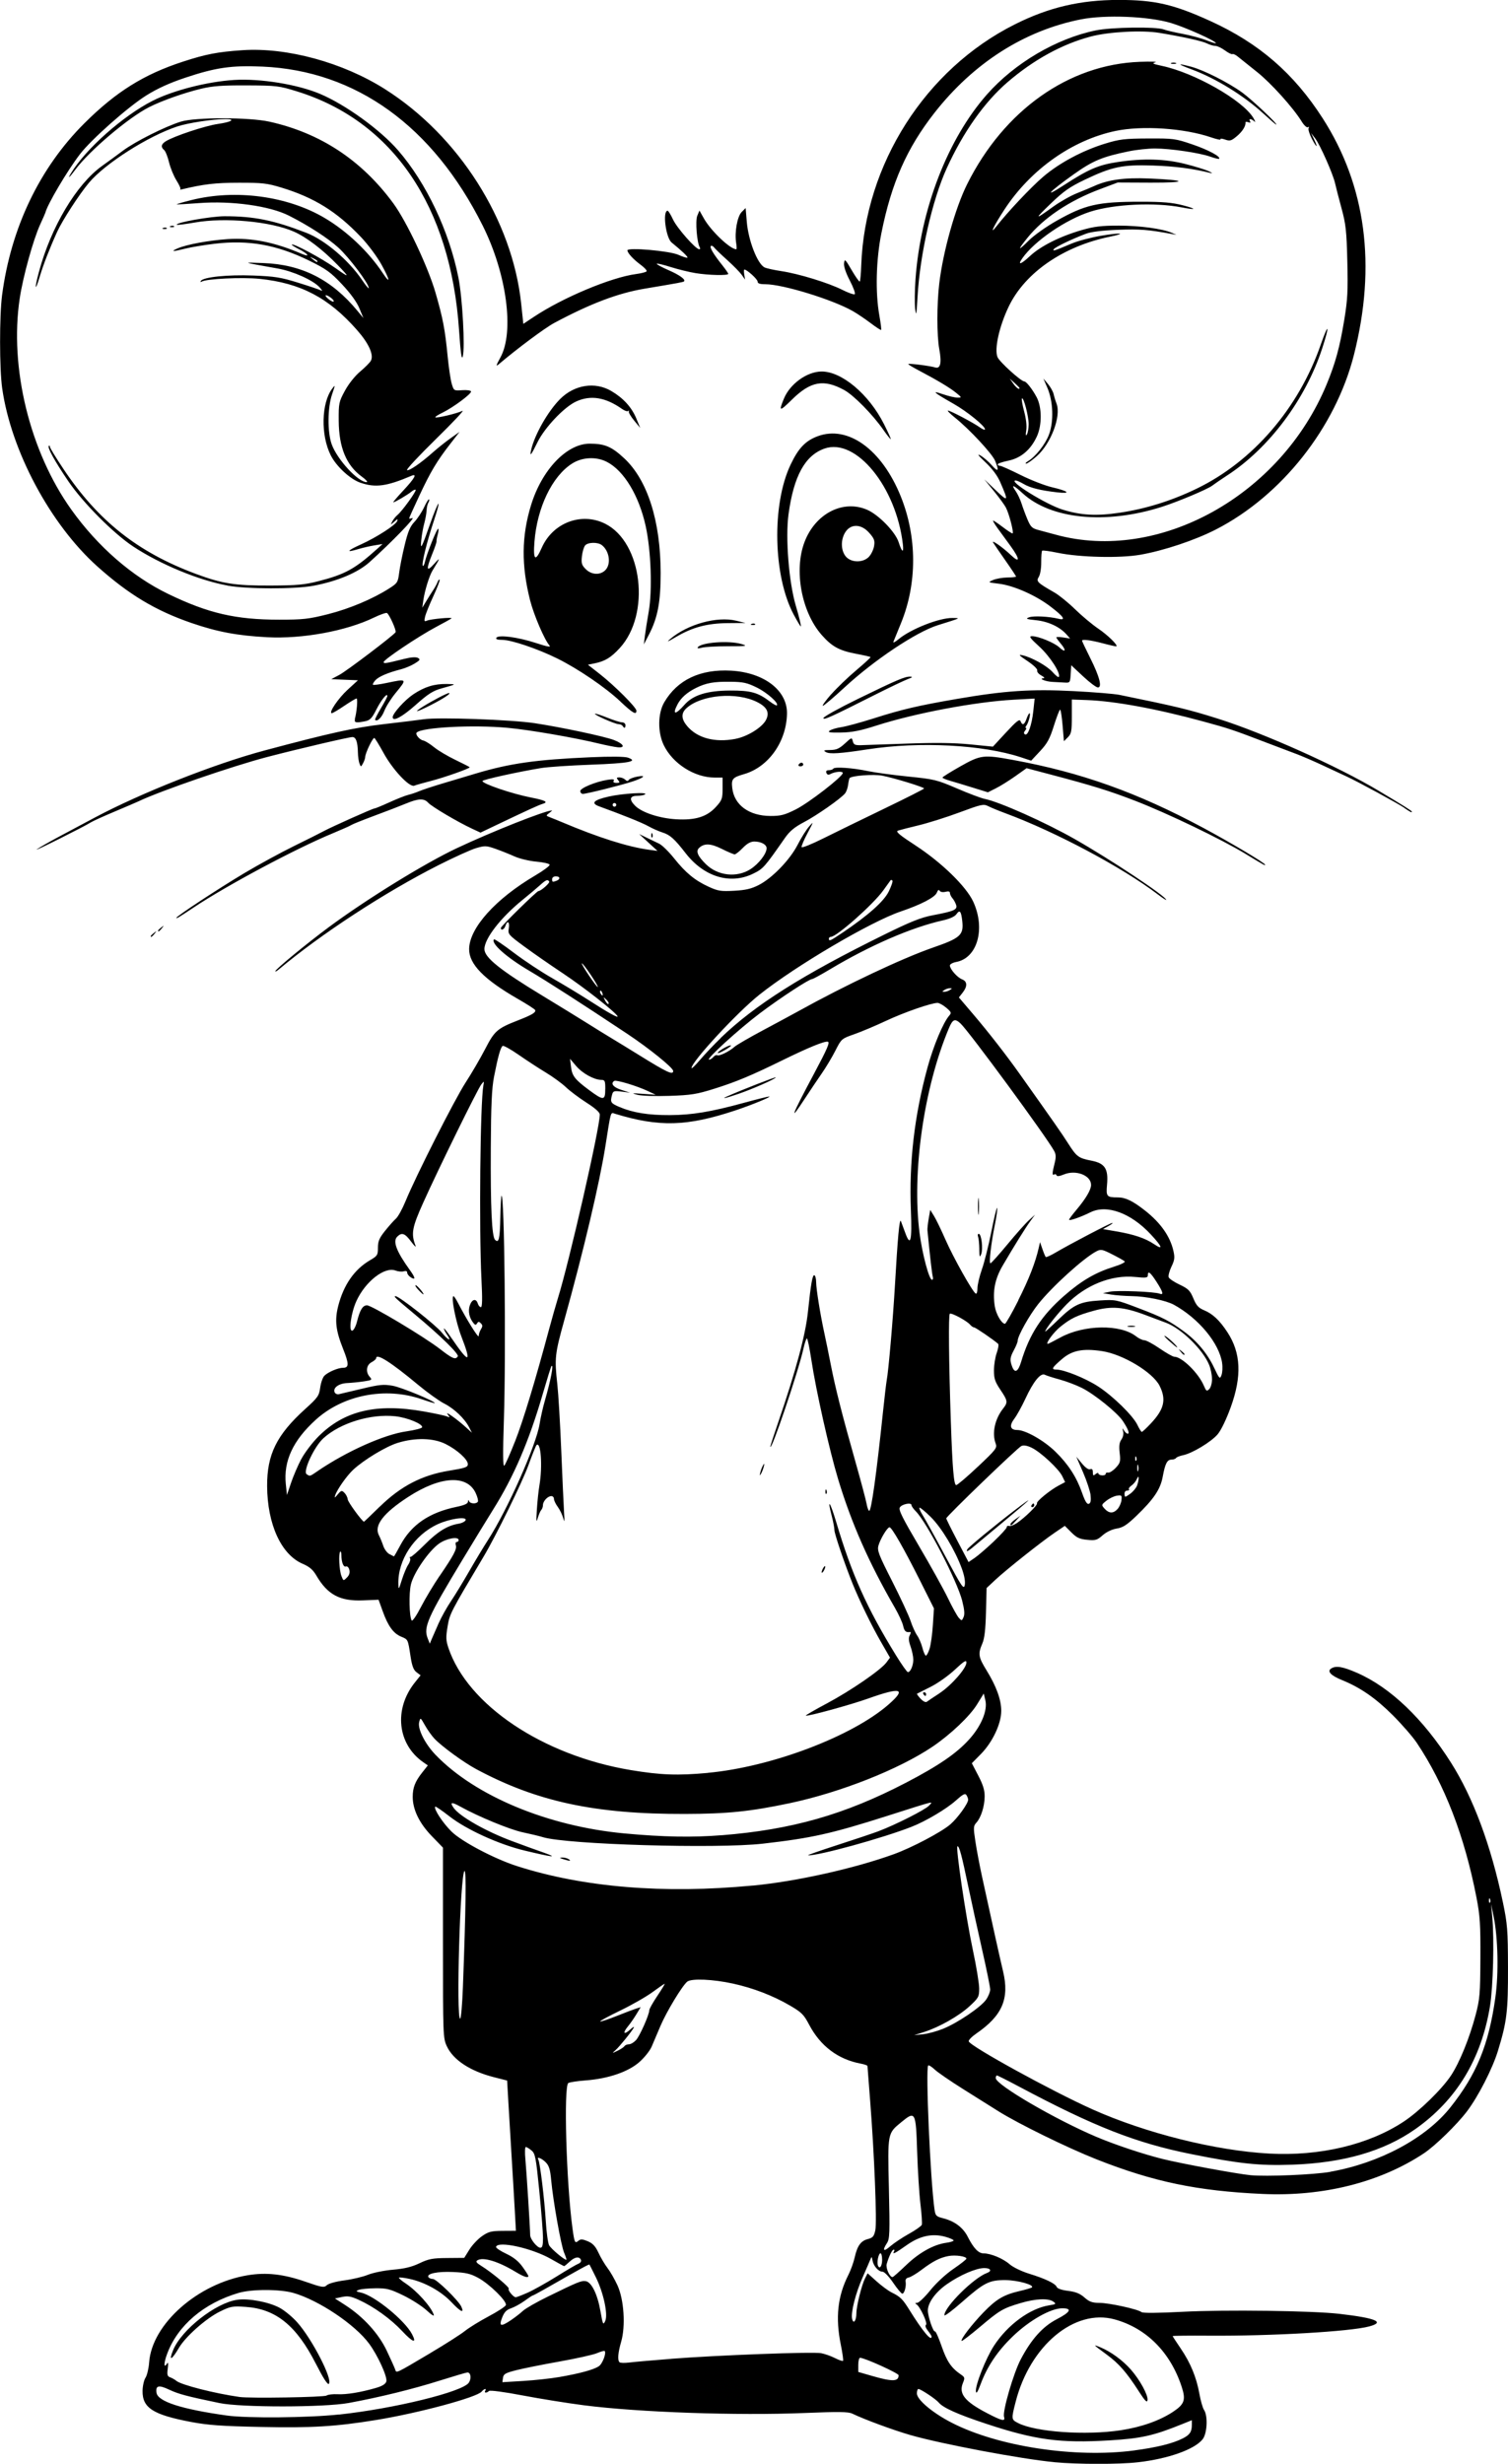 <?xml version="1.0" encoding="UTF-8" standalone="no"?>
<!-- Created with Inkscape (http://www.inkscape.org/) -->

<svg
   width="41.16mm"
   height="67.234mm"
   viewBox="0 0 41.16 67.234"
   version="1.1"
   id="svg12048"
   xml:space="preserve"
   inkscape:version="1.2 (dc2aedaf03, 2022-05-15)"
   sodipodi:docname="Cartoon mouse.svg"
   xmlns:inkscape="http://www.inkscape.org/namespaces/inkscape"
   xmlns:sodipodi="http://sodipodi.sourceforge.net/DTD/sodipodi-0.dtd"
   xmlns="http://www.w3.org/2000/svg"
   xmlns:svg="http://www.w3.org/2000/svg"
   xmlns:rdf="http://www.w3.org/1999/02/22-rdf-syntax-ns#"
   xmlns:cc="http://creativecommons.org/ns#"
   xmlns:dc="http://purl.org/dc/elements/1.1/"><title
     id="title12070">Cartoon mouse</title><sodipodi:namedview
     id="namedview12050"
     pagecolor="#ffffff"
     bordercolor="#666666"
     borderopacity="1.0"
     inkscape:showpageshadow="2"
     inkscape:pageopacity="0.0"
     inkscape:pagecheckerboard="0"
     inkscape:deskcolor="#d1d1d1"
     inkscape:document-units="mm"
     showgrid="false"
     inkscape:zoom="0.7180275"
     inkscape:cx="554.99267"
     inkscape:cy="481.8757"
     inkscape:window-width="1920"
     inkscape:window-height="1009"
     inkscape:window-x="1912"
     inkscape:window-y="-8"
     inkscape:window-maximized="1"
     inkscape:current-layer="layer1" /><defs
     id="defs12045" /><g
     inkscape:label="Lager 1"
     inkscape:groupmode="layer"
     id="layer1"
     transform="translate(41.831,67.405)"><path
       style="fill:#000000;stroke-width:0.05"
       d="m -13.052,-0.216 c -0.897,-0.084 -3.08,-0.495 -3.931,-0.74 -0.463,-0.133 -1.252,-0.424 -1.584,-0.584 -0.11,-0.053 -0.365,-0.056 -1.301,-0.018 -1.842,0.076 -4.528,-0.018 -6.023,-0.21 -0.444,-0.057 -1.198,-0.178 -1.676,-0.269 -0.513,-0.098 -0.889,-0.147 -0.917,-0.121 -0.065,0.061 -0.141,0.056 -0.103,-0.005 0.047,-0.076 -0.031,-0.06 -0.095,0.019 -0.128,0.159 -1.716,0.587 -2.882,0.777 -1.112,0.181 -1.751,0.219 -3.152,0.19 -1.066,-0.022 -1.438,-0.049 -1.9,-0.136 -1.038,-0.197 -1.331,-0.384 -1.324,-0.849 0.002,-0.133 0.038,-0.294 0.081,-0.359 0.042,-0.065 0.087,-0.253 0.099,-0.419 0.076,-1.045 1.33,-2.153 2.691,-2.377 0.508,-0.084 0.977,-0.031 1.576,0.177 0.458,0.159 0.505,0.166 0.585,0.093 0.05,-0.046 0.255,-0.101 0.478,-0.13 0.215,-0.028 0.503,-0.096 0.64,-0.152 0.138,-0.056 0.445,-0.118 0.684,-0.139 0.316,-0.027 0.514,-0.075 0.725,-0.176 0.251,-0.12 0.356,-0.14 0.756,-0.143 l 0.465,-0.004 0.141,-0.226 c 0.077,-0.124 0.233,-0.29 0.345,-0.367 0.177,-0.123 0.253,-0.142 0.565,-0.144 l 0.36,-0.002 -0.031,-0.556 c -0.017,-0.306 -0.055,-0.961 -0.086,-1.456 -0.03,-0.495 -0.07,-1.168 -0.089,-1.494 l -0.034,-0.594 -0.358,-0.091 c -0.649,-0.165 -1.114,-0.47 -1.288,-0.846 -0.103,-0.222 -0.105,-0.29 -0.105,-2.823 v -2.595 l -0.31,-0.32 c -0.336,-0.348 -0.516,-0.72 -0.516,-1.067 0,-0.251 0.066,-0.419 0.258,-0.662 l 0.155,-0.196 -0.119,-0.082 c -0.714,-0.492 -0.817,-1.454 -0.234,-2.182 l 0.155,-0.194 -0.11,-0.083 c -0.083,-0.062 -0.124,-0.171 -0.164,-0.431 -0.073,-0.476 -0.066,-0.461 -0.257,-0.541 -0.212,-0.088 -0.358,-0.29 -0.503,-0.694 l -0.113,-0.313 -0.425,0.017 c -0.63,0.026 -0.966,-0.153 -1.274,-0.679 -0.093,-0.159 -0.187,-0.239 -0.373,-0.319 -0.587,-0.253 -0.964,-1.078 -0.97,-2.121 -0.004,-0.862 0.259,-1.396 1.036,-2.1 0.349,-0.316 0.382,-0.363 0.413,-0.587 0.018,-0.134 0.07,-0.28 0.114,-0.324 0.101,-0.101 0.373,-0.217 0.51,-0.217 0.165,0 0.164,-0.107 -6.08e-4,-0.519 -0.2,-0.5 -0.232,-0.779 -0.131,-1.171 0.147,-0.573 0.44,-0.995 0.866,-1.244 0.203,-0.119 0.217,-0.141 0.217,-0.343 0,-0.175 0.036,-0.261 0.193,-0.458 0.106,-0.133 0.24,-0.284 0.298,-0.335 0.058,-0.051 0.176,-0.265 0.262,-0.475 0.287,-0.698 1.34,-2.777 1.642,-3.242 0.164,-0.252 0.403,-0.663 0.532,-0.912 0.258,-0.499 0.328,-0.56 0.901,-0.784 0.378,-0.148 0.487,-0.213 0.464,-0.278 -0.008,-0.023 -0.22,-0.16 -0.473,-0.305 -0.929,-0.534 -1.336,-0.952 -1.33,-1.364 0.009,-0.574 0.722,-1.367 1.802,-2.003 0.227,-0.134 0.406,-0.267 0.396,-0.296 -0.009,-0.029 -0.173,-0.066 -0.364,-0.083 -0.19,-0.017 -0.459,-0.081 -0.596,-0.143 -0.138,-0.062 -0.371,-0.155 -0.519,-0.207 -0.248,-0.087 -0.289,-0.088 -0.525,-0.02 -0.141,0.041 -0.605,0.251 -1.032,0.467 -1.469,0.744 -3.214,1.884 -4.365,2.851 -0.048,0.04 -0.088,0.06 -0.088,0.044 0,-0.05 0.848,-0.749 1.46,-1.203 1.028,-0.762 2.613,-1.74 3.493,-2.155 0.954,-0.45 2.406,-1.026 2.599,-1.031 0.012,-3.78e-4 -0.022,0.031 -0.075,0.071 -0.094,0.069 -0.094,0.073 0.028,0.119 0.069,0.026 0.215,0.086 0.325,0.132 0.991,0.419 1.797,0.674 2.377,0.752 l 0.225,0.03 -0.25,-0.23 -0.25,-0.23 0.2,0.097 c 0.11,0.053 0.266,0.128 0.345,0.166 0.08,0.038 0.264,0.218 0.409,0.4 0.318,0.398 0.567,0.603 0.947,0.777 0.252,0.115 0.331,0.128 0.692,0.108 0.314,-0.017 0.468,-0.053 0.671,-0.157 0.37,-0.19 0.851,-0.687 1.062,-1.099 0.096,-0.188 0.237,-0.413 0.314,-0.5 0.128,-0.147 0.125,-0.134 -0.042,0.179 -0.099,0.185 -0.173,0.359 -0.164,0.386 0.009,0.027 0.276,-0.08 0.592,-0.238 0.316,-0.158 1.065,-0.523 1.664,-0.812 0.599,-0.289 1.088,-0.536 1.087,-0.55 -0.001,-0.037 -0.834,-0.292 -1.144,-0.35 -0.239,-0.045 -0.822,-0.001 -0.889,0.066 -0.011,0.011 -0.029,0.092 -0.04,0.18 -0.011,0.088 -0.049,0.196 -0.085,0.239 -0.12,0.145 -0.765,0.596 -1.117,0.782 -0.265,0.14 -0.393,0.246 -0.525,0.436 -0.562,0.805 -0.589,0.836 -0.866,0.972 -0.623,0.305 -1.34,0.088 -1.841,-0.557 -0.307,-0.396 -0.427,-0.503 -0.637,-0.569 -0.101,-0.032 -0.273,-0.108 -0.383,-0.17 -0.167,-0.094 -0.704,-0.31 -1.338,-0.54 -0.24,-0.087 -0.16,-0.173 0.25,-0.267 0.382,-0.088 1.108,-0.131 0.996,-0.059 -0.032,0.02 -0.131,0.037 -0.22,0.038 -0.197,9.36e-4 -0.215,0.103 -0.047,0.271 0.184,0.184 0.661,0.341 1.117,0.368 0.529,0.031 0.843,-0.067 1.091,-0.341 0.163,-0.18 0.178,-0.224 0.178,-0.497 v -0.3 h -0.216 c -0.549,0 -1.144,-0.378 -1.389,-0.884 -0.17,-0.352 -0.164,-0.869 0.014,-1.172 0.361,-0.614 0.984,-0.908 1.824,-0.861 0.904,0.051 1.54,0.542 1.525,1.178 -0.017,0.767 -0.509,1.456 -1.175,1.646 -0.311,0.089 -0.347,0.132 -0.319,0.377 0.052,0.465 0.458,0.762 1.043,0.764 0.281,9.36e-4 0.385,-0.026 0.691,-0.179 0.358,-0.179 1.289,-0.901 1.283,-0.994 -0.004,-0.055 -0.212,-0.038 -0.336,0.028 -0.057,0.031 -0.091,0.021 -0.111,-0.03 -0.019,-0.05 0.003,-0.074 0.067,-0.074 0.053,0 0.107,-0.019 0.121,-0.042 0.035,-0.057 0.527,-0.022 0.956,0.068 0.193,0.04 0.685,0.107 1.095,0.148 0.705,0.071 0.775,0.088 1.327,0.325 0.321,0.138 0.661,0.266 0.757,0.285 0.392,0.077 1.65,0.638 2.45,1.093 0.971,0.551 2.502,1.568 2.502,1.662 0,0.014 -0.107,-0.056 -0.238,-0.156 -0.965,-0.733 -2.782,-1.7 -4.14,-2.204 -0.193,-0.071 -0.41,-0.161 -0.484,-0.199 -0.123,-0.063 -0.186,-0.049 -0.778,0.171 -0.354,0.132 -0.857,0.29 -1.117,0.353 -0.26,0.062 -0.514,0.128 -0.565,0.145 -0.071,0.025 0.036,0.116 0.475,0.402 0.716,0.467 1.388,1.121 1.58,1.538 0.339,0.737 0.114,1.536 -0.464,1.644 -0.096,0.018 -0.174,0.061 -0.174,0.095 0,0.099 0.202,0.329 0.332,0.379 0.146,0.056 0.152,0.191 0.016,0.364 l -0.102,0.13 0.39,0.458 c 0.416,0.488 0.899,1.108 1.266,1.625 0.951,1.34 1.156,1.633 1.324,1.898 0.236,0.37 0.281,0.403 0.639,0.474 0.368,0.072 0.464,0.221 0.424,0.658 -0.029,0.32 -0.008,0.344 0.296,0.344 0.208,0 0.409,0.097 0.744,0.361 0.423,0.333 0.682,0.701 0.772,1.098 0.042,0.184 0.033,0.252 -0.054,0.432 -0.057,0.118 -0.09,0.247 -0.075,0.288 0.016,0.041 0.151,0.132 0.3,0.202 0.235,0.111 0.285,0.161 0.373,0.373 0.081,0.196 0.14,0.261 0.293,0.325 0.237,0.099 0.425,0.276 0.637,0.6 0.37,0.565 0.398,1.199 0.09,2.049 -0.118,0.326 -0.262,0.625 -0.356,0.736 -0.173,0.206 -0.696,0.522 -0.948,0.572 -0.088,0.018 -0.172,0.052 -0.187,0.075 -0.015,0.024 -0.07,0.044 -0.122,0.044 -0.122,0 -0.176,0.105 -0.243,0.468 -0.063,0.343 -0.245,0.613 -0.72,1.069 -0.259,0.249 -0.367,0.318 -0.537,0.345 -0.129,0.021 -0.28,0.093 -0.382,0.183 -0.152,0.134 -0.196,0.146 -0.423,0.124 -0.207,-0.02 -0.287,-0.057 -0.432,-0.203 l -0.178,-0.178 -0.28,0.19 c -0.368,0.251 -1.318,1.005 -1.618,1.285 l -0.237,0.222 -0.017,0.661 c -0.012,0.479 -0.04,0.715 -0.1,0.855 -0.121,0.28 -0.107,0.369 0.117,0.732 0.266,0.432 0.4,0.8 0.4,1.104 0,0.35 -0.238,0.855 -0.554,1.176 l -0.249,0.253 0.176,0.338 c 0.131,0.251 0.176,0.399 0.174,0.572 -0.003,0.269 -0.099,0.572 -0.227,0.713 -0.081,0.089 -0.083,0.134 -0.026,0.51 0.034,0.227 0.116,0.66 0.182,0.962 0.287,1.32 0.489,2.228 0.574,2.586 0.177,0.745 -0.022,1.207 -0.728,1.693 -0.125,0.086 -0.219,0.183 -0.21,0.215 0.042,0.136 2.274,1.362 3.38,1.857 1.447,0.648 3.351,1.124 4.813,1.205 1.386,0.077 2.72,-0.239 3.677,-0.87 0.427,-0.281 1.046,-0.885 1.294,-1.26 0.233,-0.353 0.503,-1.017 0.668,-1.638 0.118,-0.446 0.129,-0.575 0.134,-1.562 0.005,-0.92 -0.011,-1.159 -0.106,-1.651 -0.324,-1.676 -0.87,-3.091 -1.631,-4.228 -0.111,-0.165 -0.406,-0.504 -0.656,-0.754 -0.464,-0.463 -0.882,-0.753 -1.377,-0.954 -0.312,-0.126 -0.422,-0.243 -0.303,-0.319 0.131,-0.084 0.315,-0.053 0.71,0.12 0.904,0.395 1.8,1.251 2.558,2.445 0.609,0.959 1.094,2.264 1.419,3.815 0.124,0.593 0.136,0.75 0.139,1.776 0.003,1.208 -0.03,1.477 -0.274,2.276 -0.148,0.485 -0.534,1.239 -0.843,1.649 -0.276,0.365 -0.869,0.943 -1.179,1.149 -1.194,0.792 -2.751,1.184 -4.406,1.108 -1.778,-0.081 -2.975,-0.331 -4.528,-0.944 -0.797,-0.315 -2.141,-0.974 -2.686,-1.317 -0.169,-0.107 -0.595,-0.374 -0.946,-0.594 -0.351,-0.22 -0.705,-0.463 -0.786,-0.54 -0.081,-0.077 -0.161,-0.126 -0.177,-0.11 -0.076,0.076 0.059,3.147 0.173,3.934 0.024,0.166 0.046,0.187 0.238,0.236 0.31,0.078 0.542,0.253 0.669,0.505 0.157,0.31 0.292,0.452 0.431,0.452 0.196,0 0.532,0.14 0.709,0.295 0.095,0.083 0.323,0.194 0.532,0.259 0.448,0.138 0.72,0.269 0.756,0.363 0.016,0.043 0.138,0.085 0.309,0.106 0.208,0.026 0.325,0.073 0.448,0.181 0.135,0.119 0.212,0.146 0.41,0.147 0.264,5.615e-4 1.051,0.173 1.145,0.251 0.037,0.031 0.44,0.028 1.129,-0.008 1.161,-0.061 3.532,-0.029 4.273,0.056 1.002,0.116 1.259,0.225 0.813,0.344 -0.523,0.14 -2.663,0.264 -4.365,0.252 -0.55,-0.004 -1,0.001 -0.998,0.011 0.001,0.01 0.1,0.162 0.219,0.337 0.269,0.395 0.431,0.789 0.511,1.237 0.034,0.19 0.091,0.39 0.128,0.444 0.108,0.161 0.085,0.64 -0.039,0.797 -0.219,0.278 -0.943,0.535 -1.771,0.629 -0.513,0.058 -1.647,0.057 -2.276,-0.002 z m 2.176,-0.32 c 0.616,-0.081 1.057,-0.19 1.33,-0.329 0.193,-0.099 0.246,-0.179 0.246,-0.376 v -0.12 l -0.263,0.106 c -0.784,0.317 -1.117,0.392 -1.977,0.444 -1.354,0.082 -2.033,-0.009 -3.372,-0.452 -0.78,-0.258 -1.179,-0.437 -1.296,-0.579 -0.078,-0.095 -0.492,-0.371 -0.557,-0.371 -0.022,0 -0.04,0.055 -0.04,0.121 0,0.171 0.427,0.531 0.951,0.8 1.263,0.649 3.362,0.969 4.978,0.757 z m -0.37,-0.55 c 0.563,-0.085 1.066,-0.262 1.432,-0.504 0.313,-0.207 0.354,-0.325 0.236,-0.684 -0.309,-0.945 -0.968,-1.604 -1.837,-1.84 -1.088,-0.295 -2.301,0.716 -2.693,2.246 -0.123,0.481 -0.123,0.488 0.064,0.584 0.474,0.245 1.842,0.342 2.798,0.198 z m 0.5,-1.061 c -0.338,-0.523 -0.544,-0.759 -0.876,-1.003 -0.386,-0.284 -0.392,-0.29 -0.167,-0.197 0.279,0.116 0.603,0.353 0.822,0.602 0.248,0.281 0.478,0.703 0.457,0.836 -0.012,0.08 -0.066,0.026 -0.237,-0.238 z m -3.68,0.69 c -0.046,-0.144 0.257,-1.186 0.453,-1.56 0.291,-0.554 0.6,-0.898 0.983,-1.098 0.38,-0.197 0.432,-0.3 0.154,-0.3 -0.315,0 -0.891,0.325 -1.343,0.758 -0.424,0.406 -0.705,0.824 -0.889,1.319 -0.074,0.2 -0.116,0.265 -0.126,0.196 -0.024,-0.165 0.269,-0.907 0.493,-1.251 0.373,-0.572 0.981,-1.019 1.502,-1.102 0.193,-0.031 0.203,-0.04 0.119,-0.101 -0.134,-0.098 -0.486,-0.083 -0.893,0.038 -0.487,0.145 -0.567,0.192 -1.112,0.652 -0.262,0.221 -0.486,0.393 -0.498,0.381 -0.038,-0.038 0.278,-0.45 0.597,-0.78 0.35,-0.361 0.551,-0.48 0.986,-0.581 0.169,-0.039 0.319,-0.084 0.334,-0.099 0.069,-0.069 -0.388,-0.196 -0.713,-0.199 -0.45,-0.004 -0.587,0.064 -1.195,0.599 -0.265,0.233 -0.481,0.395 -0.481,0.36 0.001,-0.228 0.801,-1.022 1.163,-1.154 0.145,-0.053 0.099,-0.135 -0.075,-0.134 -0.226,0.002 -0.665,0.192 -1.022,0.442 -0.311,0.218 -0.517,0.505 -0.517,0.718 0,0.159 0.149,0.596 0.194,0.569 0.019,-0.012 0.101,0.172 0.183,0.408 0.143,0.413 0.263,0.59 0.526,0.769 0.106,0.072 0.111,0.093 0.055,0.228 -0.122,0.294 0.047,0.507 0.655,0.824 0.416,0.217 0.509,0.237 0.466,0.1 z m -18.151,-0.058 c 1.517,-0.164 3.38,-0.622 3.543,-0.871 0.075,-0.115 0.053,-0.278 -0.039,-0.278 -0.028,0 -0.369,0.101 -0.758,0.223 -0.73,0.231 -1.655,0.458 -2.483,0.61 -0.668,0.123 -2.939,0.125 -3.527,0.002 -0.895,-0.186 -1.113,-0.244 -1.371,-0.365 -0.289,-0.136 -0.376,-0.115 -0.347,0.084 0.034,0.239 0.678,0.447 1.918,0.621 0.56,0.078 2.221,0.063 3.064,-0.028 z m -0.34,-0.52 c 0.04,-0.026 0.175,-0.042 0.3,-0.035 0.246,0.012 0.624,-0.05 1.038,-0.169 0.178,-0.051 0.27,-0.107 0.292,-0.177 0.038,-0.119 -0.229,-0.708 -0.468,-1.032 -0.387,-0.526 -1.376,-1.188 -2.067,-1.386 -0.372,-0.106 -1.138,-0.106 -1.497,-5.616e-4 -0.949,0.28 -1.659,0.885 -1.949,1.66 -0.097,0.258 -0.097,0.419 1.51e-4,0.263 0.027,-0.044 0.033,0.009 0.016,0.138 -0.023,0.174 -0.012,0.215 0.066,0.243 0.052,0.018 0.128,0.062 0.169,0.096 0.133,0.111 1.047,0.344 1.726,0.44 0.287,0.04 2.302,0.007 2.374,-0.039 z m -0.292,-0.865 c -0.532,-1.044 -1.09,-1.496 -1.914,-1.553 -0.365,-0.025 -0.413,-0.016 -0.709,0.129 -0.374,0.184 -0.934,0.68 -1.113,0.985 -0.201,0.343 -0.289,0.38 -0.161,0.067 0.229,-0.56 1.167,-1.295 1.756,-1.376 0.312,-0.043 0.863,0.063 1.154,0.221 0.134,0.073 0.35,0.251 0.479,0.397 0.406,0.456 0.976,1.563 0.862,1.676 -0.033,0.033 -0.153,-0.152 -0.354,-0.547 z m 6.649,0.36 c 0.557,-0.097 0.93,-0.199 1.072,-0.292 0.101,-0.066 0.214,-0.364 0.16,-0.418 -0.011,-0.011 -0.106,0.016 -0.21,0.06 -0.105,0.044 -0.563,0.146 -1.019,0.227 -0.456,0.081 -0.986,0.187 -1.178,0.236 -0.301,0.076 -0.353,0.105 -0.367,0.209 l -0.017,0.12 0.567,-0.034 c 0.312,-0.019 0.759,-0.067 0.993,-0.108 z m 9.256,-0.048 c 0,-0.055 -0.929,-0.476 -1.052,-0.476 -0.027,0 -0.049,0.087 -0.049,0.193 v 0.193 l 0.363,0.105 c 0.57,0.165 0.738,0.161 0.738,-0.014 z m -12.764,-0.616 c 0.396,-0.234 0.812,-0.5 0.926,-0.591 0.113,-0.091 0.405,-0.271 0.648,-0.4 0.243,-0.129 0.455,-0.267 0.47,-0.306 0.039,-0.1 -0.442,-0.574 -0.756,-0.745 -0.21,-0.114 -0.334,-0.143 -0.682,-0.159 -0.426,-0.02 -0.734,0.044 -0.675,0.14 0.017,0.028 0.072,0.05 0.122,0.05 0.096,0 0.696,0.584 0.774,0.753 0.09,0.195 -0.014,0.149 -0.266,-0.118 -0.285,-0.301 -0.729,-0.548 -1.149,-0.638 -0.145,-0.031 -0.273,-0.046 -0.286,-0.034 -0.012,0.012 0.068,0.083 0.179,0.156 0.307,0.203 0.69,0.627 0.77,0.852 0.021,0.06 -0.051,0.017 -0.194,-0.115 -0.126,-0.116 -0.412,-0.299 -0.637,-0.408 -0.362,-0.175 -0.449,-0.197 -0.761,-0.194 -0.194,0.002 -0.398,0.021 -0.453,0.043 -0.088,0.035 -0.08,0.044 0.06,0.075 0.368,0.082 1.199,0.759 1.394,1.136 0.137,0.264 0.025,0.229 -0.27,-0.086 -0.311,-0.332 -0.77,-0.663 -1.182,-0.851 -0.214,-0.098 -0.302,-0.113 -0.459,-0.08 l -0.194,0.041 0.275,0.177 c 0.499,0.321 0.917,0.779 1.139,1.248 0.11,0.232 0.213,0.462 0.23,0.511 0.036,0.108 -0.013,0.131 0.976,-0.455 z m 6.56,0.167 c 1.255,-0.098 3.861,-0.196 4.089,-0.153 0.101,0.019 0.272,0.079 0.379,0.134 0.107,0.055 0.206,0.088 0.219,0.075 0.013,-0.013 -0.014,-0.212 -0.061,-0.441 -0.15,-0.737 -0.087,-1.323 0.205,-1.9 0.066,-0.13 0.144,-0.345 0.173,-0.477 0.072,-0.322 0.167,-0.455 0.36,-0.505 0.135,-0.035 0.168,-0.073 0.204,-0.239 0.048,-0.217 -0.027,-2.091 -0.142,-3.55 -0.039,-0.495 -0.071,-0.915 -0.072,-0.933 -5.68e-4,-0.018 -0.084,-0.047 -0.185,-0.066 -0.619,-0.116 -1.101,-0.48 -1.408,-1.064 -0.145,-0.276 -0.206,-0.336 -0.523,-0.521 -0.461,-0.269 -0.998,-0.476 -1.552,-0.598 -0.55,-0.121 -1.14,-0.146 -1.252,-0.053 -0.14,0.116 -0.565,0.819 -0.731,1.209 -0.088,0.206 -0.196,0.461 -0.241,0.567 -0.045,0.105 -0.192,0.291 -0.328,0.412 -0.299,0.269 -0.853,0.46 -1.47,0.506 -0.225,0.017 -0.439,0.049 -0.475,0.072 -0.131,0.081 -0.055,2.737 0.114,3.969 0.054,0.393 0.065,0.416 0.165,0.333 0.056,-0.047 0.112,-0.043 0.253,0.016 0.136,0.057 0.208,0.135 0.292,0.315 0.061,0.132 0.172,0.319 0.247,0.417 0.075,0.097 0.196,0.31 0.271,0.472 0.177,0.387 0.224,1.111 0.1,1.538 -0.087,0.3 -0.103,0.501 -0.045,0.559 0.02,0.02 0.138,0.024 0.263,0.008 0.124,-0.016 0.643,-0.061 1.152,-0.101 z m 7.105,-0.607 c 0,-0.016 -0.046,-0.088 -0.102,-0.159 -0.061,-0.077 -0.081,-0.142 -0.052,-0.16 0.056,-0.034 -0.159,-0.497 -0.26,-0.561 -0.044,-0.028 -0.039,-0.039 0.02,-0.04 0.045,-5.616e-4 0.206,-0.154 0.358,-0.342 0.162,-0.201 0.423,-0.442 0.631,-0.584 0.195,-0.133 0.355,-0.259 0.355,-0.28 0,-0.063 -0.299,-0.107 -0.49,-0.071 -0.234,0.044 -0.425,0.142 -0.736,0.377 -0.138,0.104 -0.295,0.198 -0.35,0.209 -0.065,0.013 -0.094,0.052 -0.084,0.112 0.022,0.127 -0.033,0.329 -0.09,0.329 -0.026,0 -0.139,-0.135 -0.251,-0.3 -0.118,-0.174 -0.241,-0.3 -0.291,-0.3 -0.109,0 -0.245,-0.155 -0.272,-0.309 -0.019,-0.111 -0.022,-0.112 -0.061,-0.017 -0.022,0.055 -0.116,0.27 -0.207,0.478 -0.196,0.443 -0.33,0.976 -0.287,1.14 0.039,0.151 0.115,0.044 0.116,-0.164 9.45e-4,-0.191 0.144,-0.765 0.235,-0.944 l 0.071,-0.14 0.246,0.221 c 0.135,0.121 0.32,0.258 0.41,0.302 0.239,0.118 0.298,0.177 0.488,0.482 0.356,0.573 0.602,0.869 0.602,0.721 z m -11.477,-0.451 c 0.107,-0.072 0.252,-0.184 0.321,-0.249 0.07,-0.065 0.374,-0.24 0.675,-0.387 0.828,-0.405 0.918,-0.442 1.038,-0.425 0.159,0.023 0.323,0.355 0.404,0.82 0.064,0.366 0.074,0.387 0.129,0.27 0.083,-0.175 -0.044,-0.771 -0.256,-1.199 -0.088,-0.179 -0.166,-0.333 -0.173,-0.343 -0.011,-0.016 -0.266,0.124 -1.234,0.677 -0.16,0.091 -0.301,0.166 -0.313,0.166 -0.013,0 -0.114,0.066 -0.226,0.148 -0.112,0.081 -0.278,0.172 -0.368,0.202 -0.123,0.041 -0.184,0.104 -0.242,0.253 -0.095,0.243 -0.039,0.258 0.245,0.068 z m 0.45,-0.746 c 0.156,-0.069 0.511,-0.268 0.789,-0.441 0.278,-0.174 0.547,-0.331 0.598,-0.35 0.05,-0.019 0.082,-0.062 0.071,-0.096 -0.037,-0.11 -0.165,-0.095 -0.306,0.036 -0.075,0.07 -0.145,0.127 -0.155,0.127 -0.01,0 -0.172,-0.088 -0.36,-0.196 -0.519,-0.297 -1.452,-0.502 -1.499,-0.33 -0.007,0.028 0.116,0.111 0.275,0.186 0.201,0.095 0.337,0.204 0.448,0.358 0.088,0.122 0.159,0.235 0.159,0.251 0,0.063 -0.124,0.023 -0.345,-0.111 -0.478,-0.29 -0.893,-0.415 -1.048,-0.316 -0.05,0.032 -0.023,0.07 0.107,0.15 0.287,0.177 0.784,0.591 0.751,0.625 -0.035,0.035 0.127,0.232 0.191,0.232 0.022,0 0.168,-0.056 0.324,-0.125 z m 10.331,-0.751 c 0.355,-0.343 0.755,-0.565 1.099,-0.611 0.108,-0.015 0.197,-0.043 0.197,-0.063 0,-0.02 -0.099,-0.065 -0.221,-0.099 -0.361,-0.101 -0.701,-0.028 -1.064,0.23 -0.308,0.219 -0.4,0.264 -0.341,0.169 0.017,-0.028 0.013,-0.05 -0.01,-0.05 -0.041,0 -0.128,0.178 -0.19,0.39 -0.032,0.108 0.08,0.36 0.159,0.36 0.018,0 0.184,-0.147 0.37,-0.326 z m -0.655,-0.152 c 0,-0.095 -0.02,-0.172 -0.044,-0.172 -0.054,0 -0.105,0.244 -0.07,0.334 0.044,0.115 0.115,0.016 0.115,-0.162 z m -8.68,-0.188 c -0.085,-0.204 -0.301,-1.415 -0.353,-1.981 -0.027,-0.294 -0.058,-0.395 -0.151,-0.488 -0.112,-0.112 -0.257,-0.165 -0.2,-0.073 0.045,0.073 0.169,1.092 0.204,1.68 0.018,0.302 0.059,0.599 0.091,0.659 0.052,0.098 0.438,0.421 0.472,0.394 0.007,-0.006 -0.021,-0.092 -0.063,-0.192 z m 9.407,-0.512 c 0.183,-0.102 0.343,-0.214 0.356,-0.249 0.013,-0.035 -0.003,-0.285 -0.036,-0.556 -0.033,-0.271 -0.074,-0.921 -0.091,-1.443 -0.035,-1.095 -0.048,-1.118 -0.434,-0.801 -0.377,0.309 -0.372,0.286 -0.337,1.817 0.028,1.21 0.022,1.367 -0.052,1.48 -0.136,0.208 -0.094,0.25 0.089,0.089 0.095,-0.083 0.322,-0.235 0.504,-0.337 z m -9.983,0.109 c 0,-0.148 -0.046,-0.724 -0.101,-1.281 -0.092,-0.92 -0.111,-1.021 -0.213,-1.106 -0.061,-0.051 -0.131,-0.094 -0.155,-0.095 -0.024,-9.359e-4 -0.03,0.15 -0.012,0.336 0.03,0.318 0.13,1.894 0.131,2.07 5.62e-4,0.11 0.191,0.344 0.279,0.344 0.053,0 0.071,-0.069 0.071,-0.269 z m 21.489,-1.806 c 1.342,-0.236 2.608,-0.914 3.276,-1.755 0.718,-0.903 1.048,-1.709 1.229,-3 0.094,-0.667 0.072,-1.639 -0.05,-2.226 l -0.068,-0.325 0.033,0.35 c 0.058,0.613 0.024,1.923 -0.063,2.447 -0.238,1.439 -0.916,2.554 -2.031,3.341 -0.861,0.608 -1.966,0.927 -3.377,0.976 -0.891,0.031 -1.444,-0.028 -2.752,-0.291 -1.506,-0.303 -2.64,-0.748 -4.699,-1.844 -0.31,-0.165 -0.579,-0.3 -0.597,-0.3 -0.018,0 -0.033,0.032 -0.033,0.071 0,0.181 1.626,1.13 2.752,1.606 0.501,0.212 1.268,0.468 1.797,0.6 0.511,0.127 2.031,0.408 2.405,0.444 0.433,0.042 1.73,-0.013 2.176,-0.091 z M -24.785,-11.569 c 0.017,-0.028 0.071,-0.05 0.12,-0.05 0.049,0 0.135,-0.051 0.193,-0.113 0.103,-0.111 0.363,-0.697 0.363,-0.818 0,-0.034 0.099,-0.211 0.221,-0.392 0.121,-0.181 0.211,-0.329 0.199,-0.329 -0.012,0 -0.162,0.103 -0.333,0.229 -0.172,0.126 -0.568,0.352 -0.881,0.503 -0.313,0.151 -0.559,0.284 -0.547,0.296 0.012,0.012 0.212,-0.054 0.444,-0.146 0.232,-0.093 0.476,-0.185 0.542,-0.206 l 0.12,-0.037 -0.117,0.193 c -0.064,0.106 -0.17,0.258 -0.235,0.337 -0.151,0.184 -0.104,0.236 0.07,0.077 0.073,-0.067 0.115,-0.087 0.092,-0.046 -0.062,0.114 -0.387,0.514 -0.5,0.615 -0.097,0.087 -0.096,0.088 0.059,0.013 0.088,-0.042 0.173,-0.1 0.191,-0.128 z m 8.694,-0.473 c 0.399,-0.161 1.037,-0.594 1.177,-0.798 0.061,-0.089 0.11,-0.212 0.11,-0.274 0,-0.062 -0.1,-0.556 -0.223,-1.098 -0.123,-0.542 -0.291,-1.311 -0.375,-1.71 -0.18,-0.86 -0.244,-1.101 -0.295,-1.101 -0.058,0 0.229,1.936 0.42,2.833 0.095,0.443 0.172,0.915 0.172,1.048 0,0.226 -0.016,0.256 -0.258,0.48 -0.291,0.269 -0.828,0.574 -1.242,0.706 l -0.276,0.088 0.242,-0.025 c 0.133,-0.014 0.379,-0.081 0.548,-0.149 z m -13.105,-1.14 c 0.081,-2.161 0.095,-3.214 0.042,-3.165 -0.118,0.112 -0.232,4.028 -0.117,4.028 0.023,0 0.057,-0.388 0.075,-0.863 z m 28.035,-2.398 c -0.016,-0.04 -0.028,-0.028 -0.03,0.03 -0.002,0.053 0.01,0.082 0.026,0.066 0.017,-0.017 0.018,-0.06 0.004,-0.096 z m -20.122,-0.37 c 1.181,-0.112 2.771,-0.466 3.852,-0.858 0.49,-0.178 1.29,-0.599 1.535,-0.809 0.202,-0.173 0.492,-0.574 0.49,-0.678 -3.79e-4,-0.029 -0.021,-0.085 -0.046,-0.124 -0.036,-0.057 -0.095,-0.026 -0.292,0.15 -0.254,0.228 -0.821,0.564 -1.205,0.714 -0.787,0.309 -2.551,0.795 -2.827,0.779 -0.031,-0.002 0.326,-0.127 0.793,-0.278 0.468,-0.151 0.974,-0.321 1.126,-0.378 0.472,-0.178 1.283,-0.589 1.382,-0.699 0.114,-0.127 0.23,-0.156 -1.157,0.285 -1.508,0.48 -2.051,0.601 -3.377,0.752 -1.261,0.144 -5.356,0.023 -6.004,-0.177 -0.096,-0.03 -0.342,-0.089 -0.547,-0.132 -0.35,-0.073 -1.212,-0.428 -1.7,-0.699 -0.246,-0.137 -0.301,-0.129 -0.191,0.029 0.167,0.238 0.891,0.649 1.612,0.915 0.193,0.071 0.395,0.146 0.45,0.166 0.055,0.02 0.246,0.089 0.425,0.152 0.386,0.137 0.203,0.115 -0.55,-0.066 -0.701,-0.168 -1.589,-0.573 -2.052,-0.935 -0.2,-0.156 -0.373,-0.275 -0.385,-0.263 -0.052,0.052 0.205,0.445 0.443,0.679 0.28,0.276 1.177,0.748 1.794,0.945 1.815,0.58 3.998,0.76 6.429,0.529 z m -5.178,-0.722 c -0.103,-0.033 -0.107,-0.041 -0.025,-0.044 0.055,-0.002 0.134,0.018 0.175,0.044 0.088,0.057 0.027,0.057 -0.15,0 z m 4.333,-0.652 c 1.908,-0.152 3.353,-0.564 5.018,-1.43 0.89,-0.463 1.384,-0.8 1.73,-1.183 0.332,-0.367 0.509,-0.793 0.444,-1.069 l -0.044,-0.185 -0.185,0.3 c -0.199,0.322 -0.727,0.822 -1.214,1.151 -0.919,0.619 -2.521,1.252 -3.909,1.544 -1.065,0.224 -1.685,0.288 -2.845,0.291 -2.458,0.007 -4.047,-0.335 -5.704,-1.225 -0.342,-0.184 -0.935,-0.617 -1.135,-0.828 -0.074,-0.078 -0.19,-0.242 -0.259,-0.364 -0.125,-0.221 -0.125,-0.221 -0.159,-0.087 -0.046,0.183 0.159,0.592 0.447,0.891 1.084,1.126 3.069,1.951 5.159,2.145 1.06,0.098 1.85,0.113 2.657,0.048 z m -0.38,-1.703 c 1.731,-0.16 3.93,-0.992 4.928,-1.863 0.501,-0.437 0.344,-0.485 -0.55,-0.166 -0.496,0.177 -1.675,0.499 -1.707,0.467 -0.009,-0.009 0.25,-0.159 0.577,-0.333 0.651,-0.347 1.468,-0.909 1.623,-1.116 l 0.098,-0.132 -0.253,-0.44 c -0.255,-0.444 -0.588,-1.13 -0.773,-1.591 -0.22,-0.551 -0.491,-1.349 -0.491,-1.449 0,-0.058 -0.034,-0.238 -0.076,-0.399 -0.13,-0.499 -0.038,-0.367 0.125,0.179 0.428,1.437 0.832,2.337 1.629,3.633 0.157,0.255 0.304,0.463 0.328,0.463 0.069,0 0.147,-0.181 0.147,-0.341 0,-0.081 -0.033,-0.242 -0.074,-0.358 -0.054,-0.152 -0.06,-0.238 -0.023,-0.307 0.028,-0.053 0.034,-0.093 0.012,-0.09 -0.115,0.019 -0.16,-0.02 -0.192,-0.168 -0.019,-0.089 -0.12,-0.309 -0.223,-0.488 -0.712,-1.232 -1.185,-2.304 -1.55,-3.508 -0.238,-0.786 -0.606,-2.423 -0.732,-3.259 -0.049,-0.323 -0.103,-0.588 -0.122,-0.588 -0.018,0 -0.062,0.129 -0.097,0.288 -0.135,0.611 -0.891,2.843 -0.901,2.661 -7.58e-4,-0.016 0.099,-0.321 0.221,-0.678 0.479,-1.399 0.74,-2.37 0.805,-2.996 0.082,-0.783 0.126,-1.03 0.18,-0.997 0.024,0.015 0.044,0.099 0.044,0.187 1.89e-4,0.18 0.116,0.897 0.223,1.385 0.039,0.179 0.12,0.573 0.179,0.876 0.126,0.642 0.301,1.333 0.674,2.652 0.148,0.523 0.284,1.035 0.302,1.138 0.018,0.103 0.05,0.188 0.071,0.188 0.058,0 0.197,-0.996 0.376,-2.702 0.042,-0.399 0.087,-0.782 0.1,-0.851 0.051,-0.264 0.172,-1.668 0.226,-2.602 0.074,-1.292 0.125,-1.843 0.162,-1.751 0.017,0.041 0.069,0.182 0.116,0.312 0.147,0.407 0.191,0.24 0.157,-0.608 -0.051,-1.308 0.095,-2.574 0.45,-3.881 0.164,-0.604 0.431,-1.242 0.599,-1.433 0.063,-0.072 0.054,-0.096 -0.084,-0.213 -0.086,-0.072 -0.193,-0.131 -0.237,-0.131 -0.172,0 -0.913,0.257 -1.413,0.492 -0.288,0.135 -0.678,0.299 -0.867,0.365 -0.338,0.118 -0.345,0.124 -0.508,0.445 -0.091,0.179 -0.259,0.46 -0.374,0.625 -0.115,0.165 -0.323,0.475 -0.462,0.688 -0.443,0.679 -0.372,0.486 0.255,-0.688 0.359,-0.672 0.437,-0.854 0.374,-0.868 -0.094,-0.02 -0.535,0.161 -1.269,0.521 -0.818,0.401 -1.231,0.574 -1.826,0.761 -0.484,0.152 -0.632,0.176 -1.226,0.196 -0.385,0.013 -0.761,9.45e-4 -0.876,-0.029 -0.176,-0.045 -0.158,-0.049 0.15,-0.026 l 0.35,0.025 -0.216,-0.102 c -0.297,-0.14 -0.86,-0.31 -0.915,-0.276 -0.111,0.069 -0.028,0.174 0.193,0.245 l 0.238,0.076 -0.231,-0.029 c -0.211,-0.026 -0.233,-0.019 -0.262,0.089 -0.054,0.202 -0.039,0.227 0.205,0.331 0.367,0.156 0.788,0.224 1.372,0.221 0.606,-0.003 1.12,-0.088 2.029,-0.337 0.347,-0.095 0.655,-0.172 0.685,-0.171 0.077,0.003 -0.48,0.232 -0.922,0.379 -1.32,0.439 -2.079,0.461 -3.287,0.092 -0.127,-0.039 -0.107,-0.105 -0.262,0.877 -0.158,1.005 -0.598,2.87 -1.126,4.767 -0.254,0.913 -0.266,1.028 -0.187,1.737 0.029,0.261 0.078,1.083 0.108,1.826 0.03,0.743 0.065,1.497 0.076,1.676 0.017,0.251 0.012,0.287 -0.022,0.157 -0.024,-0.093 -0.091,-0.232 -0.149,-0.311 -0.058,-0.078 -0.105,-0.177 -0.105,-0.219 0,-0.042 -0.032,-0.077 -0.071,-0.077 -0.098,0 -0.229,0.139 -0.229,0.244 0,0.048 -0.021,0.108 -0.046,0.134 -0.025,0.026 -0.068,0.126 -0.096,0.223 -0.04,0.139 -0.045,0.093 -0.025,-0.225 0.014,-0.22 0.045,-0.523 0.071,-0.672 0.089,-0.528 0.038,-1.213 -0.081,-1.094 -0.018,0.018 -0.117,0.265 -0.22,0.549 -0.169,0.467 -0.884,1.923 -1.223,2.493 -0.912,1.533 -0.925,1.558 -0.983,1.906 -0.049,0.291 -0.046,0.381 0.022,0.583 0.524,1.562 2.579,2.938 4.982,3.337 0.815,0.135 1.276,0.152 2.101,0.076 z m 3.104,-5.475 c 0,-0.028 0.022,-0.084 0.049,-0.125 0.027,-0.041 0.049,-0.053 0.049,-0.025 0,0.028 -0.022,0.084 -0.049,0.125 -0.027,0.041 -0.049,0.053 -0.049,0.025 z m 0.102,-2.206 c 0.002,-0.058 0.014,-0.07 0.03,-0.03 0.014,0.036 0.013,0.079 -0.004,0.096 -0.017,0.017 -0.028,-0.013 -0.026,-0.066 z m -1.776,-0.521 c 0.018,-0.069 0.054,-0.159 0.08,-0.2 0.032,-0.052 0.036,-0.037 0.013,0.05 -0.018,0.069 -0.054,0.159 -0.08,0.2 -0.032,0.052 -0.036,0.037 -0.013,-0.05 z m -0.904,-10.258 c 0.386,-0.172 1.326,-0.539 1.326,-0.518 0,0.039 -0.633,0.318 -1.022,0.451 -0.347,0.119 -0.492,0.15 -0.304,0.067 z m 5.794,16.288 c 0.322,-0.211 0.735,-0.681 0.735,-0.837 0,-0.081 -0.063,-0.042 -0.316,0.195 -0.174,0.163 -0.472,0.374 -0.663,0.469 -0.191,0.095 -0.356,0.178 -0.368,0.185 -0.012,0.007 0.031,0.069 0.096,0.137 0.07,0.075 0.138,0.108 0.171,0.083 0.03,-0.023 0.185,-0.127 0.345,-0.231 z m -0.44,0.024 c -0.017,-0.028 -0.007,-0.05 0.022,-0.05 0.029,0 0.053,0.023 0.053,0.05 0,0.028 -0.01,0.05 -0.022,0.05 -0.012,0 -0.036,-0.023 -0.053,-0.05 z m 0.169,-1.238 c 0.033,-0.103 0.074,-0.393 0.09,-0.644 l 0.03,-0.457 -0.377,-0.752 c -0.442,-0.881 -0.774,-1.462 -0.836,-1.462 -0.059,0 -0.248,0.312 -0.302,0.499 -0.038,0.134 0.006,0.25 0.372,0.969 0.228,0.45 0.456,0.939 0.505,1.088 0.049,0.149 0.13,0.327 0.179,0.396 0.049,0.069 0.114,0.221 0.144,0.338 0.03,0.117 0.073,0.213 0.095,0.213 0.022,0 0.067,-0.084 0.1,-0.188 z m -13.399,-0.697 c 0.076,-0.17 0.227,-0.44 0.335,-0.6 0.108,-0.16 0.332,-0.528 0.498,-0.817 0.166,-0.289 0.396,-0.671 0.511,-0.849 0.535,-0.828 1.32,-2.593 1.412,-3.175 0.026,-0.167 0.09,-0.45 0.142,-0.629 0.164,-0.57 0.249,-1.014 0.18,-0.946 -0.012,0.012 -0.116,0.347 -0.232,0.744 -0.379,1.303 -0.792,2.267 -1.361,3.174 -0.139,0.222 -0.512,0.832 -0.828,1.355 -0.958,1.585 -1.076,1.851 -0.958,2.152 l 0.059,0.15 0.052,-0.125 c 0.029,-0.069 0.114,-0.264 0.19,-0.434 z m 0.027,-1.29 c 0.389,-0.57 0.475,-0.733 0.441,-0.839 -0.015,-0.048 -0.004,-0.088 0.025,-0.088 0.029,0 0.053,-0.023 0.053,-0.05 0,-0.109 -0.339,-0.048 -0.541,0.099 -0.281,0.204 -0.686,0.793 -0.762,1.109 -0.06,0.249 -0.046,0.876 0.021,0.985 0.019,0.03 0.131,-0.133 0.25,-0.364 0.119,-0.231 0.349,-0.614 0.511,-0.852 z m 14.264,0.681 c -0.144,-0.556 -0.967,-2.144 -1.268,-2.445 -0.065,-0.065 -0.118,-0.141 -0.118,-0.169 0,-0.08 -0.259,-0.029 -0.317,0.063 -0.041,0.065 0.067,0.282 0.52,1.051 0.314,0.533 0.669,1.171 0.789,1.419 0.119,0.248 0.254,0.491 0.299,0.542 0.079,0.088 0.084,0.088 0.131,-0.018 0.035,-0.078 0.024,-0.206 -0.037,-0.442 z m -15.122,-0.986 c 0.045,-0.069 0.068,-0.147 0.051,-0.175 -0.017,-0.027 -0.012,-0.044 0.01,-0.038 0.023,0.006 0.199,-0.146 0.391,-0.339 0.357,-0.357 0.615,-0.517 0.921,-0.568 0.094,-0.016 0.182,-0.06 0.194,-0.099 0.035,-0.106 -0.436,-0.037 -0.759,0.111 -0.644,0.295 -1.094,0.977 -1.077,1.633 0.004,0.166 0.01,0.158 0.095,-0.112 0.05,-0.159 0.128,-0.346 0.173,-0.414 z m 15.11,0.103 c -0.185,-0.506 -0.554,-1.117 -0.851,-1.41 -0.154,-0.151 -0.291,-0.264 -0.305,-0.25 -0.014,0.014 0.029,0.112 0.096,0.217 0.066,0.106 0.344,0.608 0.616,1.117 0.447,0.834 0.498,0.91 0.525,0.775 0.018,-0.093 -0.012,-0.261 -0.081,-0.449 z m -16.717,0.035 c -0.017,-0.066 -0.058,-0.105 -0.094,-0.091 -0.067,0.026 -0.122,-0.113 -0.123,-0.315 -3.98e-4,-0.067 -0.015,-0.107 -0.032,-0.089 -0.049,0.049 -0.027,0.508 0.033,0.663 0.053,0.138 0.054,0.139 0.15,0.043 0.065,-0.065 0.087,-0.134 0.066,-0.212 z m 17.587,-0.772 c 0.196,-0.185 0.357,-0.362 0.357,-0.392 0,-0.03 0.028,-0.045 0.063,-0.033 0.034,0.012 0.13,-0.023 0.213,-0.079 0.218,-0.146 0.575,-0.496 0.549,-0.538 -0.028,-0.046 0.345,-0.353 0.585,-0.482 l 0.183,-0.098 -0.077,-0.159 c -0.098,-0.203 -0.593,-0.663 -0.839,-0.78 -0.124,-0.059 -0.218,-0.074 -0.278,-0.046 -0.106,0.05 -2.05,1.922 -2.05,1.975 0,0.02 0.137,0.296 0.304,0.614 l 0.304,0.579 0.165,-0.112 c 0.09,-0.061 0.325,-0.263 0.522,-0.449 z m -0.719,0.212 c 0.042,-0.068 0.751,-0.652 1.301,-1.072 0.59,-0.45 0.46,-0.322 -0.375,0.371 -0.371,0.308 -0.726,0.603 -0.788,0.656 -0.123,0.104 -0.186,0.125 -0.137,0.046 z m 1.177,-0.688 c 9.36e-4,-0.021 0.063,-0.081 0.138,-0.134 l 0.136,-0.096 -0.121,0.134 c -0.127,0.14 -0.155,0.158 -0.152,0.096 z m 0.574,-0.513 c 0.017,-0.028 0.041,-0.05 0.053,-0.05 0.012,0 0.022,0.023 0.022,0.05 0,0.028 -0.024,0.05 -0.053,0.05 -0.029,0 -0.039,-0.023 -0.022,-0.05 z m -17.23,1.096 c 0.301,-0.564 0.789,-0.898 1.537,-1.053 0.213,-0.044 0.309,-0.087 0.312,-0.141 0.003,-0.052 0.012,-0.057 0.029,-0.015 0.03,0.073 0.198,0.084 0.241,0.015 0.016,-0.026 -0.011,-0.133 -0.06,-0.238 -0.237,-0.505 -0.966,-0.462 -1.843,0.109 -0.677,0.44 -0.936,0.778 -0.799,1.042 0.036,0.069 0.09,0.201 0.121,0.294 0.031,0.092 0.106,0.193 0.168,0.224 0.062,0.031 0.117,0.059 0.122,0.062 0.005,0.003 0.083,-0.131 0.172,-0.298 z m -0.555,-1.061 c 0.572,-0.559 1.15,-0.859 1.891,-0.979 0.436,-0.071 0.51,-0.096 0.51,-0.177 4.9e-5,-0.129 -0.291,-0.393 -0.608,-0.551 -0.334,-0.167 -0.829,-0.178 -1.307,-0.031 -0.321,0.099 -0.921,0.461 -1.215,0.734 -0.169,0.156 -0.437,0.535 -0.489,0.692 -0.029,0.085 -0.018,0.082 0.069,-0.021 0.094,-0.111 0.109,-0.115 0.183,-0.04 0.044,0.044 0.084,0.124 0.088,0.177 0.005,0.073 0.397,0.609 0.445,0.609 0.005,0 0.2,-0.187 0.433,-0.415 z m 20.135,0.066 c 0.049,-0.054 0.097,-0.163 0.106,-0.241 0.015,-0.131 0.005,-0.141 -0.124,-0.122 -0.077,0.011 -0.206,0.073 -0.285,0.136 -0.143,0.114 -0.144,0.117 -0.05,0.221 0.119,0.131 0.238,0.134 0.353,0.006 z m -0.736,-0.372 c -0.013,-0.113 -0.106,-0.397 -0.207,-0.63 l -0.184,-0.425 0.153,0.185 c 0.095,0.115 0.181,0.175 0.226,0.157 0.051,-0.019 0.073,0.006 0.073,0.083 0,0.093 0.012,0.101 0.075,0.049 0.041,-0.034 0.075,-0.042 0.075,-0.017 0,0.025 0.045,0.049 0.1,0.053 0.055,0.004 0.1,-0.015 0.1,-0.042 0,-0.027 0.031,-0.043 0.07,-0.034 0.038,0.008 0.131,-0.051 0.206,-0.132 0.123,-0.132 0.133,-0.172 0.106,-0.403 -0.022,-0.189 -0.01,-0.285 0.047,-0.367 0.046,-0.065 0.065,-0.157 0.047,-0.223 -0.026,-0.097 -0.023,-0.1 0.024,-0.024 0.03,0.048 0.076,0.088 0.101,0.088 0.06,0 0.009,-0.134 -0.133,-0.347 -0.153,-0.229 -0.77,-0.728 -1.116,-0.902 -0.153,-0.077 -0.425,-0.18 -0.604,-0.229 -0.179,-0.049 -0.363,-0.107 -0.409,-0.131 -0.116,-0.058 -0.314,0.186 -0.532,0.658 -0.096,0.206 -0.23,0.448 -0.297,0.537 -0.149,0.195 -0.119,0.313 0.079,0.313 0.223,0 0.728,0.287 1.039,0.591 0.349,0.34 0.578,0.694 0.727,1.121 0.082,0.235 0.135,0.321 0.185,0.302 0.05,-0.019 0.064,-0.086 0.047,-0.232 z m 1.266,-0.264 c 0.061,-0.162 0.059,-0.337 -0.003,-0.184 -0.024,0.059 -0.09,0.14 -0.147,0.18 -0.057,0.04 -0.088,0.087 -0.07,0.105 0.018,0.018 -0.003,0.033 -0.047,0.033 -0.048,0 -0.077,0.038 -0.073,0.096 0.007,0.094 0.011,0.093 0.15,-0.006 0.079,-0.056 0.164,-0.157 0.19,-0.224 z M -33.606,-27.591 c 0.092,-0.173 0.302,-0.45 0.467,-0.615 0.704,-0.704 1.579,-0.911 2.877,-0.682 0.289,0.051 0.57,0.111 0.625,0.134 0.092,0.038 0.094,0.034 0.025,-0.054 -0.09,-0.113 0.247,0.124 0.494,0.348 l 0.168,0.153 -0.077,-0.15 c -0.121,-0.237 -0.409,-0.511 -0.681,-0.648 -0.137,-0.07 -0.455,-0.297 -0.706,-0.506 -0.749,-0.623 -1.15,-0.878 -1.15,-0.73 0,0.023 -0.056,0.072 -0.125,0.109 -0.145,0.077 -0.168,0.27 -0.048,0.402 0.071,0.078 0.058,0.088 -0.163,0.121 -0.132,0.02 -0.335,0.04 -0.451,0.045 -0.23,0.01 -0.395,0.128 -0.348,0.249 0.016,0.041 0.07,0.066 0.119,0.055 0.05,-0.011 0.336,-0.079 0.635,-0.15 0.471,-0.113 0.583,-0.123 0.831,-0.08 0.235,0.041 1.151,0.419 1.151,0.475 0,0.009 -0.163,-0.04 -0.363,-0.109 -0.987,-0.339 -2.135,-0.117 -2.883,0.559 -0.622,0.563 -0.886,1.128 -0.821,1.758 l 0.031,0.299 0.113,-0.335 c 0.062,-0.184 0.188,-0.476 0.279,-0.649 z m 18.466,0.209 c 0.494,-0.466 0.53,-0.512 0.486,-0.629 -0.107,-0.28 -0.025,-0.667 0.201,-0.955 0.136,-0.173 0.13,-0.213 -0.074,-0.516 -0.145,-0.216 -0.175,-0.305 -0.175,-0.524 0,-0.145 0.034,-0.361 0.076,-0.479 0.042,-0.119 0.059,-0.231 0.038,-0.249 -0.134,-0.118 -0.618,-0.448 -0.656,-0.448 -0.025,0 -0.073,-0.033 -0.107,-0.073 -0.087,-0.105 -0.505,-0.331 -0.555,-0.3 -0.04,0.025 -0.029,1.266 0.028,2.95 0.043,1.271 0.082,1.726 0.146,1.726 0.032,0 0.298,-0.226 0.591,-0.503 z m -18.008,0.111 c 0.788,-0.534 1.803,-0.987 2.408,-1.074 0.229,-0.033 0.422,-0.083 0.43,-0.11 0.026,-0.09 -0.402,-0.267 -0.732,-0.302 -0.67,-0.072 -1.499,0.181 -1.959,0.597 -0.253,0.228 -0.572,0.913 -0.459,0.985 0.094,0.06 0.075,0.066 0.312,-0.095 z m 22.383,-0.145 c -0.013,-0.049 -0.024,-0.021 -0.025,0.062 -9.36e-4,0.083 0.009,0.122 0.023,0.089 0.014,-0.034 0.015,-0.101 0.002,-0.15 z M -27.769,-28.082 c 0.219,-0.559 0.546,-1.636 0.932,-3.076 0.074,-0.275 0.177,-0.635 0.228,-0.801 0.31,-0.988 1.149,-4.661 1.149,-5.031 0,-0.061 -0.126,-0.174 -0.363,-0.325 -0.2,-0.128 -0.453,-0.318 -0.563,-0.423 -0.11,-0.105 -0.358,-0.285 -0.55,-0.401 -0.193,-0.116 -0.525,-0.333 -0.739,-0.482 -0.214,-0.149 -0.41,-0.258 -0.436,-0.242 -0.057,0.035 -0.129,0.292 -0.236,0.842 -0.061,0.311 -0.082,0.771 -0.088,1.934 -0.009,1.638 0.028,2.426 0.116,2.514 0.103,0.103 0.132,-0.019 0.144,-0.6 0.006,-0.318 0.021,-0.588 0.032,-0.599 0.08,-0.08 0.126,4.232 0.065,6.114 -0.03,0.922 -0.026,1.286 0.011,1.249 0.029,-0.028 0.164,-0.332 0.298,-0.675 z m 16.952,0.442 c -0.016,-0.04 -0.028,-0.028 -0.03,0.03 -0.002,0.053 0.01,0.082 0.026,0.066 0.017,-0.017 0.018,-0.06 0.004,-0.096 z m 0.392,-0.915 c 0.371,-0.393 0.433,-0.657 0.244,-1.034 -0.185,-0.369 -1.005,-0.862 -1.572,-0.946 -0.525,-0.078 -0.817,-0.02 -1.091,0.216 -0.28,0.241 -0.304,0.287 -0.15,0.288 0.21,0.002 0.792,0.237 1.133,0.458 0.409,0.265 0.956,0.801 1.076,1.054 0.049,0.103 0.102,0.188 0.119,0.188 0.017,0 0.125,-0.101 0.241,-0.224 z m 1.675,-1.218 c 0,-0.109 -0.036,-0.285 -0.08,-0.391 -0.174,-0.42 -0.762,-0.992 -1.178,-1.146 -0.092,-0.034 -0.35,-0.131 -0.573,-0.215 -0.58,-0.218 -0.912,-0.245 -1.392,-0.113 -0.461,0.127 -0.633,0.209 -0.918,0.44 -0.183,0.148 -0.415,0.465 -0.34,0.465 0.014,0 0.166,-0.078 0.339,-0.172 0.644,-0.353 1.643,-0.369 2.07,-0.033 0.074,0.058 0.175,0.106 0.225,0.106 0.05,0 0.238,0.101 0.419,0.225 0.181,0.124 0.359,0.225 0.396,0.225 0.209,0 0.662,0.443 0.81,0.792 0.063,0.149 0.079,0.159 0.147,0.091 0.042,-0.042 0.076,-0.164 0.076,-0.273 z m -0.857,-0.748 c -0.062,-0.079 -0.06,-0.081 0.019,-0.019 0.048,0.038 0.088,0.077 0.088,0.088 0,0.041 -0.041,0.015 -0.106,-0.069 z m -0.319,-0.296 c -0.11,-0.099 -0.155,-0.156 -0.1,-0.128 0.093,0.048 0.369,0.314 0.321,0.309 -0.012,-0.001 -0.111,-0.083 -0.221,-0.182 z m -1.113,-0.401 c 0.048,-0.013 0.127,-0.013 0.175,0 0.048,0.013 0.009,0.023 -0.088,0.023 -0.096,0 -0.136,-0.01 -0.088,-0.023 z m 2.566,1.01 c -0.08,-0.543 -0.638,-1.217 -1.315,-1.591 -0.218,-0.12 -0.765,-0.232 -1.164,-0.237 -0.179,-0.003 -0.427,-0.022 -0.55,-0.042 l -0.225,-0.038 0.195,-0.041 c 0.197,-0.041 1.211,-3.78e-4 1.353,0.055 0.117,0.045 0.094,-0.044 -0.085,-0.323 -0.169,-0.263 -0.238,-0.315 -0.238,-0.179 0,0.069 -0.048,0.075 -0.344,0.046 -0.644,-0.065 -1.351,0.216 -1.871,0.744 -0.251,0.255 -0.586,0.681 -0.586,0.746 0,0.012 0.156,-0.13 0.346,-0.314 0.439,-0.425 0.6,-0.501 1.144,-0.535 0.428,-0.027 0.447,-0.023 1.053,0.208 0.664,0.253 0.843,0.345 1.238,0.633 0.358,0.261 0.644,0.603 0.827,0.989 0.148,0.313 0.16,0.325 0.204,0.206 0.026,-0.069 0.034,-0.215 0.017,-0.326 z m -5.489,-0.028 c 0.23,-0.763 0.559,-1.269 1.179,-1.811 0.47,-0.411 0.857,-0.636 1.356,-0.791 0.185,-0.057 0.318,-0.123 0.294,-0.146 -0.024,-0.023 -0.177,-0.109 -0.341,-0.192 -0.27,-0.137 -0.31,-0.145 -0.429,-0.083 -0.347,0.179 -1.214,0.965 -1.595,1.446 -0.239,0.301 -0.555,0.866 -0.555,0.992 0,0.036 -0.045,0.149 -0.1,0.251 -0.114,0.212 -0.121,0.277 -0.05,0.463 0.07,0.183 0.162,0.133 0.241,-0.129 z m -15.373,-0.153 c 0.039,-0.063 -0.464,-0.557 -1.155,-1.133 -0.57,-0.475 -0.608,-0.512 -0.544,-0.512 0.099,0 1.102,0.79 1.267,0.998 0.169,0.213 0.276,0.25 0.132,0.045 -0.044,-0.063 -0.08,-0.135 -0.08,-0.159 0,-0.025 0.09,0.087 0.2,0.249 0.492,0.721 0.565,0.711 0.276,-0.036 -0.152,-0.394 -0.289,-1.097 -0.213,-1.097 0.015,0 0.071,0.084 0.124,0.188 0.244,0.469 0.563,0.978 0.563,0.899 0,-0.048 0.028,-0.131 0.061,-0.185 0.049,-0.078 0.048,-0.111 -0.002,-0.162 -0.051,-0.051 -0.071,-0.051 -0.103,0.001 -0.032,0.052 -0.05,0.052 -0.095,-0.002 -0.118,-0.142 -0.158,-0.332 -0.104,-0.487 0.06,-0.173 0.171,-0.2 0.218,-0.052 0.017,0.055 0.056,0.1 0.085,0.1 0.038,0 0.042,-0.23 0.015,-0.763 -0.068,-1.364 -0.034,-4.818 0.053,-5.291 0.022,-0.122 0.021,-0.123 -0.057,-0.025 -0.099,0.124 -1.176,2.316 -1.583,3.222 -0.309,0.687 -0.338,0.85 -0.213,1.18 0.021,0.055 -0.033,0.004 -0.12,-0.113 -0.169,-0.228 -0.254,-0.258 -0.379,-0.134 -0.127,0.127 -0.023,0.401 0.349,0.917 0.149,0.206 0.157,0.278 0.023,0.194 -0.055,-0.034 -0.1,-0.092 -0.1,-0.129 0,-0.042 -0.034,-0.056 -0.093,-0.037 -0.051,0.016 -0.154,0.007 -0.227,-0.021 -0.295,-0.112 -0.821,0.298 -1.065,0.83 -0.149,0.325 -0.22,0.845 -0.111,0.81 0.039,-0.013 0.096,-0.125 0.127,-0.25 0.08,-0.318 0.156,-0.441 0.272,-0.441 0.127,0 1.568,0.863 1.998,1.197 0.334,0.26 0.419,0.295 0.479,0.197 z m -1.079,-1.82 c -0.065,-0.069 -0.097,-0.124 -0.071,-0.124 0.043,0.002 0.249,0.249 0.207,0.249 -0.01,0 -0.072,-0.056 -0.136,-0.125 z m 16.375,0.288 c 0.293,-0.58 0.469,-1.031 0.561,-1.438 l 0.034,-0.15 0.066,0.191 c 0.036,0.105 0.077,0.202 0.09,0.215 0.013,0.013 0.133,-0.041 0.267,-0.12 0.41,-0.241 1.503,-0.812 1.55,-0.81 0.025,0.001 -0.023,0.039 -0.105,0.085 l -0.15,0.083 0.367,0.063 c 0.475,0.081 0.791,0.188 1.023,0.345 0.264,0.179 0.231,0.077 -0.084,-0.262 -0.544,-0.586 -1.203,-0.827 -1.651,-0.603 -0.261,0.13 -0.58,0.241 -0.58,0.201 0,-0.018 0.088,-0.136 0.195,-0.263 0.262,-0.311 0.405,-0.553 0.405,-0.686 3.78e-4,-0.262 -0.416,-0.422 -0.744,-0.285 -0.118,0.049 -0.186,0.057 -0.198,0.023 -0.01,-0.029 -0.038,-0.04 -0.063,-0.024 -0.06,0.037 -0.058,-0.036 0.009,-0.3 0.042,-0.166 0.04,-0.245 -0.008,-0.335 -0.2,-0.374 -2.334,-3.28 -2.562,-3.488 -0.152,-0.139 -0.211,-0.114 -0.315,0.134 -0.683,1.623 -1.013,3.931 -0.8,5.588 0.074,0.573 0.261,1.276 0.34,1.276 0.025,0 0.034,-0.039 0.02,-0.088 -0.02,-0.07 -0.075,-0.544 -0.145,-1.263 -0.004,-0.041 0.011,-0.183 0.034,-0.316 l 0.042,-0.241 0.103,0.166 c 0.057,0.091 0.197,0.382 0.313,0.646 0.211,0.482 0.734,1.416 0.825,1.472 0.027,0.017 0.048,-0.046 0.048,-0.145 0,-0.096 0.055,-0.328 0.121,-0.516 0.067,-0.187 0.184,-0.654 0.26,-1.037 0.076,-0.383 0.147,-0.671 0.157,-0.64 0.01,0.031 -0.017,0.232 -0.06,0.446 -0.106,0.521 -0.169,1.065 -0.123,1.065 0.02,0 0.228,-0.231 0.461,-0.513 0.233,-0.282 0.498,-0.58 0.59,-0.663 l 0.166,-0.15 -0.128,0.175 c -0.138,0.189 -0.441,0.677 -0.754,1.212 -0.214,0.365 -0.279,0.699 -0.218,1.106 0.032,0.216 0.187,0.484 0.279,0.484 0.023,0 0.188,-0.287 0.365,-0.638 z m -1.062,-1.397 c -0.002,-0.142 -0.017,-0.294 -0.034,-0.338 -0.017,-0.044 -0.008,-0.079 0.019,-0.079 0.073,0 0.122,0.413 0.066,0.554 -0.041,0.103 -0.049,0.082 -0.052,-0.137 z m -0.036,-1.167 c 0,-0.206 0.009,-0.291 0.02,-0.188 0.011,0.103 0.011,0.272 0,0.375 -0.011,0.103 -0.02,0.019 -0.02,-0.188 z M -25.31,-37.686 c 0,-0.226 -0.011,-0.25 -0.113,-0.251 -0.195,-0.002 -0.514,-0.179 -0.684,-0.38 l -0.165,-0.194 0.026,0.217 c 0.031,0.252 0.104,0.346 0.503,0.642 0.385,0.285 0.432,0.282 0.432,-0.033 z m 1.851,-0.498 c 0,-0.084 -0.659,-0.616 -1.252,-1.01 -1.228,-0.817 -2.196,-1.439 -2.672,-1.719 -0.626,-0.368 -1.064,-0.758 -0.963,-0.859 0.013,-0.013 0.257,0.152 0.542,0.368 0.285,0.216 0.754,0.526 1.043,0.69 0.289,0.164 0.739,0.436 1.001,0.604 0.524,0.338 0.827,0.506 0.782,0.432 -0.08,-0.129 -0.925,-0.791 -1.482,-1.161 -0.344,-0.229 -0.825,-0.562 -1.068,-0.742 -0.428,-0.315 -0.442,-0.332 -0.416,-0.492 0.029,-0.18 -0.04,-0.23 -0.092,-0.066 -0.031,0.098 -0.125,0.141 -0.125,0.057 0,-0.045 0.982,-1.008 1.028,-1.008 0.066,0 0.316,-0.22 0.293,-0.258 -0.042,-0.068 -0.089,-0.05 -0.249,0.096 -0.083,0.076 -0.3,0.258 -0.482,0.406 -0.594,0.481 -1.043,1.061 -1.038,1.344 0.004,0.227 0.428,0.568 1.575,1.263 0.468,0.284 1.019,0.623 1.226,0.753 0.206,0.13 0.502,0.313 0.657,0.406 0.155,0.093 0.5,0.304 0.766,0.469 0.771,0.478 0.929,0.551 0.929,0.428 z m 1.297,-0.895 c 0.934,-0.901 2.224,-1.717 4.455,-2.816 0.724,-0.357 1.011,-0.472 1.326,-0.532 0.591,-0.112 0.686,-0.153 0.648,-0.281 -0.018,-0.058 -0.063,-0.142 -0.101,-0.185 -0.038,-0.043 -0.069,-0.108 -0.069,-0.143 0,-0.043 -0.04,-0.054 -0.122,-0.033 -0.071,0.018 -0.137,0.006 -0.158,-0.028 -0.024,-0.039 -0.049,-0.023 -0.076,0.048 -0.048,0.129 -0.425,0.326 -0.987,0.517 -0.821,0.278 -2.867,1.482 -3.86,2.273 -0.608,0.484 -1.852,1.829 -1.85,1.999 3.78e-4,0.028 0.106,-0.074 0.234,-0.225 0.128,-0.151 0.381,-0.418 0.562,-0.592 z m -0.197,0.518 c 0.034,-0.041 0.081,-0.063 0.105,-0.048 0.052,0.032 0.333,-0.105 0.471,-0.23 0.055,-0.05 0.404,-0.252 0.775,-0.45 0.371,-0.198 0.799,-0.429 0.951,-0.513 1.289,-0.715 2.848,-1.452 3.689,-1.744 0.754,-0.261 0.844,-0.343 0.801,-0.728 -0.031,-0.271 -0.068,-0.314 -0.16,-0.183 -0.044,0.063 -0.18,0.125 -0.362,0.166 -0.863,0.193 -1.994,0.683 -3.087,1.337 -0.244,0.146 -0.464,0.266 -0.488,0.266 -0.083,0 -0.867,0.513 -1.419,0.928 -0.577,0.434 -1.491,1.267 -1.395,1.271 0.031,0.001 0.084,-0.031 0.118,-0.072 z m 0.121,-0.119 c 0.042,-0.068 0.33,-0.224 0.359,-0.195 0.011,0.011 -0.073,0.072 -0.187,0.136 -0.114,0.064 -0.191,0.09 -0.171,0.059 z m -3.044,-1.447 c -0.086,-0.083 -0.088,-0.081 -0.03,0.03 0.033,0.064 0.074,0.103 0.09,0.086 0.017,-0.017 -0.01,-0.069 -0.06,-0.117 z m -0.112,-0.189 c -0.016,-0.042 -0.04,-0.066 -0.053,-0.053 -0.013,0.013 -0.009,0.048 0.009,0.077 0.049,0.08 0.078,0.064 0.044,-0.024 z m 9.489,-0.073 c 0.067,-0.043 0.067,-0.049 0,-0.049 -0.041,0 -0.109,0.022 -0.15,0.049 -0.067,0.043 -0.067,0.049 0,0.049 0.041,0 0.109,-0.022 0.15,-0.049 z m -9.808,-0.423 c -0.12,-0.178 -0.227,-0.315 -0.237,-0.305 -0.024,0.024 0.409,0.666 0.435,0.645 0.011,-0.009 -0.078,-0.162 -0.198,-0.34 z m 6.872,-1.137 c 0.713,-0.482 1.135,-0.857 1.269,-1.131 0.071,-0.145 0.116,-0.279 0.098,-0.296 -0.017,-0.017 -0.039,-0.022 -0.047,-0.011 -0.009,0.011 -0.099,0.137 -0.201,0.279 -0.276,0.385 -1.273,1.268 -1.431,1.268 -0.03,0 -0.054,0.023 -0.054,0.05 0,0.079 0.036,0.063 0.365,-0.159 z m -7.799,-1.422 c 0.112,-0.043 0.098,-0.12 -0.021,-0.12 -0.056,0 -0.1,0.033 -0.1,0.075 0,0.084 0.009,0.088 0.121,0.045 z m 5.29,-0.314 c 0.227,-0.144 0.443,-0.423 0.443,-0.573 0,-0.101 -0.151,-0.183 -0.337,-0.183 -0.098,0 -0.197,0.055 -0.313,0.175 -0.093,0.096 -0.193,0.175 -0.222,0.175 -0.029,-10e-5 -0.187,-0.067 -0.351,-0.149 -0.305,-0.152 -0.478,-0.159 -0.62,-0.026 -0.095,0.089 -0.038,0.224 0.188,0.445 0.323,0.316 0.838,0.373 1.213,0.136 z m -3.66,-1.757 c 0,-0.028 -0.023,-0.05 -0.05,-0.05 -0.028,0 -0.05,0.023 -0.05,0.05 0,0.028 0.023,0.05 0.05,0.05 0.028,0 0.05,-0.023 0.05,-0.05 z m 3.254,-1.801 c 0.324,-0.061 0.725,-0.31 0.831,-0.513 0.105,-0.202 0.033,-0.352 -0.235,-0.488 -0.563,-0.287 -1.531,-0.204 -1.936,0.166 -0.148,0.136 -0.142,0.293 0.018,0.484 0.279,0.332 0.757,0.459 1.322,0.352 z m -1.391,-0.931 c 0.232,-0.264 0.616,-0.384 1.239,-0.387 0.566,-0.003 0.765,0.052 1.089,0.299 0.093,0.071 0.179,0.118 0.192,0.105 0.059,-0.059 -0.265,-0.347 -0.547,-0.486 -0.263,-0.13 -0.372,-0.154 -0.712,-0.158 -0.464,-0.006 -0.669,0.031 -0.948,0.169 -0.245,0.122 -0.412,0.27 -0.505,0.449 -0.151,0.29 -0.059,0.294 0.192,0.009 z m -14.571,6.316 c 0,-0.01 0.039,-0.05 0.088,-0.088 0.079,-0.062 0.081,-0.06 0.019,0.019 -0.065,0.083 -0.106,0.11 -0.106,0.069 z m 0.2,-0.15 c 0,-0.01 0.039,-0.05 0.088,-0.088 0.079,-0.062 0.081,-0.06 0.019,0.019 -0.065,0.083 -0.106,0.11 -0.106,0.069 z m 0.5,-0.35 c 0,-0.043 1.157,-0.804 1.869,-1.228 0.381,-0.227 0.989,-0.558 1.351,-0.736 0.362,-0.178 0.717,-0.355 0.788,-0.395 0.205,-0.113 1.349,-0.625 1.396,-0.625 0.023,0 0.207,-0.076 0.409,-0.168 0.202,-0.092 0.434,-0.184 0.516,-0.204 0.083,-0.02 0.218,-0.065 0.3,-0.101 0.083,-0.035 0.353,-0.125 0.6,-0.199 0.248,-0.074 0.669,-0.2 0.936,-0.28 0.941,-0.281 1.643,-0.381 3.142,-0.447 0.545,-0.024 0.929,-0.02 1.017,0.01 0.3,0.104 0.031,0.155 -1.004,0.193 -0.571,0.021 -1.185,0.062 -1.364,0.092 -0.637,0.105 -1.601,0.318 -1.601,0.354 0,0.075 0.808,0.349 1.326,0.45 0.392,0.077 0.481,0.124 0.321,0.172 -0.112,0.033 -0.4,0.165 -1.336,0.612 l -0.364,0.174 -0.236,-0.11 c -0.383,-0.178 -1.096,-0.6 -1.19,-0.704 -0.115,-0.127 -0.264,-0.122 -0.611,0.022 -0.157,0.065 -0.545,0.215 -0.862,0.332 -0.316,0.118 -0.598,0.231 -0.625,0.251 -0.028,0.021 -0.251,0.12 -0.496,0.222 -1.006,0.414 -2.894,1.42 -3.806,2.028 -0.43,0.286 -0.475,0.313 -0.475,0.282 z m 29.194,-1.74 c -0.674,-0.408 -2.139,-1.113 -3.027,-1.456 -0.708,-0.273 -1.158,-0.413 -2.368,-0.732 l -0.592,-0.156 -0.309,0.219 c -0.17,0.12 -0.407,0.269 -0.528,0.329 l -0.219,0.11 -0.407,-0.126 c -0.224,-0.07 -0.503,-0.154 -0.62,-0.187 -0.117,-0.033 -0.213,-0.074 -0.213,-0.09 7e-6,-0.016 0.22,-0.153 0.488,-0.305 0.555,-0.313 0.634,-0.323 1.434,-0.176 1.865,0.342 3.397,0.889 5.201,1.857 0.743,0.399 1.683,0.958 1.683,1.002 0,0.029 0.003,0.031 -0.525,-0.289 z m -33,-0.131 c 0.066,-0.047 0.314,-0.189 0.55,-0.316 0.236,-0.126 0.7,-0.374 1.031,-0.55 1.26,-0.672 3.263,-1.464 4.627,-1.829 1.78,-0.476 2.472,-0.629 3.252,-0.719 0.454,-0.052 0.949,-0.113 1.101,-0.135 0.404,-0.06 2.39,0.011 3.027,0.108 0.73,0.111 1.899,0.359 2.161,0.459 0.267,0.102 0.328,0.221 0.101,0.198 -0.088,-0.009 -0.313,-0.054 -0.5,-0.099 -0.674,-0.164 -1.905,-0.377 -2.503,-0.432 -0.944,-0.087 -2.336,-0.014 -2.48,0.129 -0.047,0.047 0.075,0.197 0.175,0.216 0.052,0.01 0.187,0.093 0.3,0.185 0.113,0.092 0.378,0.249 0.588,0.349 0.21,0.1 0.382,0.189 0.382,0.198 0,0.034 -0.689,0.278 -1.051,0.371 -0.206,0.053 -0.414,0.112 -0.461,0.131 -0.13,0.052 -0.586,-0.433 -0.837,-0.891 -0.116,-0.212 -0.229,-0.396 -0.251,-0.41 -0.04,-0.025 -0.252,0.417 -0.252,0.524 0,0.031 -0.026,0.105 -0.058,0.165 -0.057,0.106 -0.059,0.106 -0.097,0.009 -0.021,-0.054 -0.041,-0.189 -0.043,-0.299 -0.006,-0.292 -0.053,-0.425 -0.15,-0.425 -0.1,0 -1.467,0.32 -2.33,0.545 -0.938,0.245 -2.92,0.927 -3.502,1.206 -0.055,0.026 -0.348,0.152 -0.65,0.279 -0.303,0.127 -0.595,0.259 -0.65,0.294 -0.19,0.121 -1.601,0.826 -1.48,0.74 z m 16.769,-0.391 c 0.002,-0.058 0.014,-0.07 0.03,-0.03 0.014,0.036 0.013,0.079 -0.004,0.096 -0.017,0.017 -0.028,-0.013 -0.026,-0.066 z m 20.558,-0.738 c -0.197,-0.132 -1.27,-0.715 -1.575,-0.856 -0.11,-0.051 -0.403,-0.187 -0.65,-0.303 -0.248,-0.116 -0.574,-0.257 -0.725,-0.313 -0.151,-0.056 -0.523,-0.197 -0.826,-0.313 -0.896,-0.343 -1.02,-0.385 -1.701,-0.57 -1.292,-0.352 -2.431,-0.561 -3.202,-0.589 l -0.4,-0.014 v 0.461 c 0,0.405 -0.013,0.474 -0.108,0.569 l -0.108,0.108 -0.036,-0.431 c -0.02,-0.237 -0.05,-0.431 -0.068,-0.431 -0.017,3.78e-4 -0.093,0.197 -0.169,0.438 -0.113,0.36 -0.18,0.483 -0.379,0.696 l -0.242,0.259 -0.278,-0.092 c -1.045,-0.345 -2.77,-0.435 -4.18,-0.218 -0.753,0.116 -1.042,0.135 -1.145,0.075 -0.078,-0.045 -0.058,-0.054 0.117,-0.056 0.169,-0.001 0.247,-0.036 0.4,-0.176 0.186,-0.171 0.191,-0.172 0.218,-0.063 0.023,0.094 0.06,0.111 0.225,0.107 0.109,-0.003 0.681,-0.023 1.273,-0.044 0.753,-0.027 1.263,-0.021 1.701,0.022 l 0.625,0.062 0.361,-0.39 c 0.286,-0.309 0.367,-0.372 0.393,-0.305 0.048,0.126 0.106,0.103 0.164,-0.066 0.029,-0.083 0.065,-0.15 0.081,-0.15 0.04,0 -0.027,0.262 -0.086,0.338 -0.027,0.034 -0.032,0.063 -0.012,0.063 0.021,0 0.011,0.032 -0.021,0.071 -0.041,0.049 -0.042,0.081 -0.005,0.104 0.079,0.049 0.186,-0.251 0.228,-0.638 l 0.036,-0.339 -0.569,0.031 c -1.047,0.057 -2.695,0.367 -3.757,0.708 -0.431,0.138 -0.657,0.183 -0.956,0.188 -0.315,0.006 -0.376,-0.005 -0.31,-0.053 0.045,-0.033 0.188,-0.075 0.317,-0.094 0.129,-0.019 0.517,-0.124 0.861,-0.233 0.792,-0.252 1.226,-0.354 2.308,-0.54 1.3,-0.223 2.011,-0.27 3.179,-0.21 0.545,0.028 1.104,0.074 1.242,0.102 1.57,0.321 1.902,0.401 2.702,0.654 1.242,0.393 3.254,1.295 4.366,1.959 0.687,0.41 0.912,0.552 0.912,0.573 0,0.034 -0.021,0.023 -0.201,-0.097 z M -25.994,-45.816 c 0,-0.083 0.414,-0.255 0.742,-0.308 0.15,-0.024 0.198,-0.017 0.172,0.025 -0.023,0.037 0.004,0.058 0.074,0.058 0.091,0 0.099,-0.012 0.047,-0.075 -0.052,-0.062 -0.046,-0.075 0.034,-0.075 0.053,0 0.124,0.028 0.158,0.062 0.044,0.044 0.072,0.046 0.098,0.007 0.019,-0.03 0.125,-0.071 0.236,-0.091 0.263,-0.048 0.177,0.033 -0.15,0.139 -0.309,0.101 -1.244,0.333 -1.339,0.333 -0.038,0 -0.07,-0.034 -0.07,-0.075 z m 5.962,-0.726 c 0.017,-0.028 0.052,-0.05 0.078,-0.05 0.026,0 0.047,0.023 0.047,0.05 0,0.028 -0.035,0.05 -0.078,0.05 -0.043,0 -0.064,-0.023 -0.047,-0.05 z m -4.803,-1.051 c -0.017,-0.028 -0.066,-0.05 -0.109,-0.05 -0.095,0 -0.677,-0.256 -0.648,-0.285 0.011,-0.011 0.162,0.037 0.335,0.107 0.173,0.07 0.356,0.128 0.406,0.128 0.05,0 0.091,0.034 0.091,0.075 0,0.087 -0.031,0.097 -0.075,0.025 z m -7.312,-0.188 c 0.055,-0.198 0.086,-0.563 0.048,-0.563 -0.022,5.1e-5 -0.173,0.09 -0.335,0.2 -0.162,0.11 -0.314,0.2 -0.339,0.2 -0.1,0 0.171,-0.402 0.432,-0.641 l 0.28,-0.256 -0.364,-0.015 -0.364,-0.015 0.219,-0.117 c 0.205,-0.109 1.482,-1.078 1.536,-1.164 0.028,-0.046 -0.167,-0.482 -0.234,-0.524 -0.024,-0.015 -0.185,0.041 -0.357,0.124 -0.754,0.366 -1.954,0.587 -2.914,0.536 -0.812,-0.043 -1.361,-0.146 -2.062,-0.387 -0.983,-0.338 -1.716,-0.778 -2.573,-1.545 -1.283,-1.149 -2.353,-3.149 -2.597,-4.858 -0.076,-0.529 -0.077,-1.985 -0.003,-2.547 0.243,-1.84 1.026,-3.473 2.247,-4.689 0.861,-0.857 1.619,-1.332 2.687,-1.68 0.626,-0.205 0.951,-0.267 1.626,-0.313 1.217,-0.082 2.74,0.334 3.89,1.062 2.014,1.275 3.476,3.576 3.718,5.851 l 0.059,0.555 0.282,-0.188 c 0.793,-0.528 2.109,-1.08 2.796,-1.172 0.144,-0.019 0.274,-0.053 0.287,-0.075 0.014,-0.022 -0.06,-0.102 -0.163,-0.178 -0.202,-0.149 -0.359,-0.321 -0.361,-0.393 -0.002,-0.087 1.145,0.013 1.389,0.121 0.124,0.055 0.236,0.09 0.249,0.078 0.021,-0.021 -0.157,-0.191 -0.431,-0.413 -0.16,-0.13 -0.254,-0.867 -0.11,-0.867 0.02,0 0.087,0.109 0.149,0.242 0.109,0.232 0.618,0.809 0.714,0.809 0.026,0 0.032,-0.023 0.015,-0.052 -0.078,-0.127 -0.126,-0.724 -0.068,-0.863 l 0.059,-0.141 0.121,0.215 c 0.192,0.34 0.718,0.841 0.885,0.841 0.013,0 0.012,-0.078 -0.004,-0.172 -0.047,-0.291 0.03,-0.724 0.151,-0.845 l 0.108,-0.108 0.031,0.375 c 0.042,0.506 0.287,1.141 0.482,1.244 0.048,0.025 0.256,0.072 0.463,0.103 0.477,0.072 1.288,0.321 1.664,0.511 0.16,0.081 0.312,0.134 0.337,0.119 0.025,-0.016 -0.034,-0.181 -0.131,-0.368 -0.112,-0.214 -0.171,-0.391 -0.16,-0.479 0.015,-0.128 0.032,-0.113 0.21,0.193 0.107,0.183 0.205,0.321 0.219,0.307 0.014,-0.014 0.032,-0.212 0.04,-0.44 0.098,-2.758 1.75,-5.351 4.188,-6.575 0.927,-0.466 1.79,-0.669 2.84,-0.669 0.98,0 1.498,0.119 2.501,0.576 1.326,0.604 2.277,1.426 3.064,2.651 1.183,1.84 1.472,4.017 0.856,6.454 -0.502,1.987 -1.974,3.85 -3.771,4.771 -0.571,0.292 -1.42,0.576 -2.061,0.688 -0.563,0.098 -1.657,0.072 -2.259,-0.054 -0.216,-0.045 -0.405,-0.07 -0.42,-0.056 -0.015,0.015 -0.026,0.157 -0.025,0.316 0.001,0.163 -0.028,0.337 -0.067,0.399 -0.077,0.122 -0.043,0.156 0.43,0.427 0.124,0.071 0.377,0.276 0.561,0.456 0.184,0.18 0.469,0.418 0.633,0.529 0.258,0.175 0.536,0.446 0.495,0.482 -0.007,0.007 -0.171,-0.029 -0.363,-0.08 -0.352,-0.092 -0.575,-0.12 -0.575,-0.072 0,0.014 0.1,0.224 0.221,0.467 0.257,0.511 0.334,0.808 0.211,0.808 -0.043,0 -0.225,-0.136 -0.403,-0.303 l -0.324,-0.303 -0.015,0.241 c -0.015,0.233 -0.02,0.24 -0.165,0.231 -0.083,-0.005 -0.232,-0.013 -0.332,-0.018 -0.187,-0.009 -0.395,-0.093 -0.244,-0.099 0.042,-0.002 0.015,-0.035 -0.061,-0.076 -0.075,-0.041 -0.125,-0.102 -0.112,-0.137 0.014,-0.036 -0.099,-0.145 -0.264,-0.256 -0.235,-0.157 -0.261,-0.187 -0.139,-0.159 0.259,0.058 0.677,0.293 0.827,0.463 0.079,0.09 0.154,0.148 0.166,0.128 0.058,-0.096 -0.24,-0.559 -0.529,-0.824 -0.26,-0.238 -0.295,-0.287 -0.202,-0.288 0.169,-0.001 0.612,0.18 0.745,0.306 0.166,0.156 0.198,0.087 0.045,-0.095 -0.07,-0.083 -0.127,-0.163 -0.127,-0.178 0,-0.015 0.084,-0.014 0.188,0.002 l 0.188,0.029 -0.1,-0.113 c -0.182,-0.205 -0.495,-0.351 -0.826,-0.386 -0.267,-0.028 -0.298,-0.04 -0.196,-0.079 0.121,-0.046 0.546,-0.025 0.81,0.04 0.214,0.052 0.132,-0.066 -0.236,-0.344 -0.402,-0.304 -0.998,-0.565 -1.396,-0.613 -0.305,-0.037 -0.306,-0.037 -0.157,-0.102 0.083,-0.036 0.257,-0.066 0.388,-0.068 0.131,-0.001 0.238,-0.013 0.238,-0.025 0,-0.013 -0.13,-0.21 -0.29,-0.438 -0.159,-0.228 -0.31,-0.447 -0.334,-0.487 -0.061,-0.099 0.257,0.123 0.486,0.341 0.252,0.238 0.246,0.105 -0.01,-0.247 -0.109,-0.149 -0.268,-0.367 -0.353,-0.484 -0.085,-0.117 -0.141,-0.213 -0.124,-0.213 0.017,0 0.134,0.079 0.26,0.175 0.126,0.096 0.246,0.175 0.267,0.175 0.047,0 -0.087,-0.525 -0.179,-0.704 -0.037,-0.072 -0.186,-0.276 -0.329,-0.452 l -0.261,-0.32 0.314,0.3 c 0.343,0.327 0.353,0.308 0.12,-0.225 -0.078,-0.179 -0.221,-0.369 -0.406,-0.543 -0.192,-0.18 -0.236,-0.24 -0.135,-0.183 0.083,0.046 0.223,0.167 0.312,0.268 0.176,0.199 0.206,0.157 0.089,-0.124 -0.081,-0.195 -0.705,-0.865 -1.093,-1.175 -0.133,-0.106 -0.219,-0.194 -0.192,-0.194 0.063,0 0.688,0.329 0.872,0.46 0.076,0.054 0.138,0.077 0.138,0.051 0,-0.09 -0.49,-0.487 -0.856,-0.695 -0.552,-0.313 -0.622,-0.376 -0.295,-0.263 0.151,0.052 0.331,0.094 0.4,0.094 0.123,-7.01e-4 0.122,-0.003 -0.043,-0.136 -0.173,-0.14 -0.517,-0.345 -1.026,-0.613 -0.161,-0.085 -0.285,-0.161 -0.275,-0.169 0.025,-0.022 0.601,0.052 0.731,0.093 0.148,0.047 0.186,-0.118 0.116,-0.499 -0.069,-0.372 -0.069,-1.221 3.78e-4,-1.799 0.104,-0.87 0.437,-2.055 0.76,-2.702 1.007,-2.018 2.773,-3.268 4.714,-3.339 0.303,-0.011 0.494,-0.005 0.425,0.013 -0.103,0.027 -0.073,0.044 0.175,0.097 0.894,0.189 2.202,0.933 2.497,1.419 0.053,0.088 0.066,0.132 0.028,0.097 -0.087,-0.079 -0.166,-0.082 -0.118,-0.004 0.024,0.039 0.009,0.048 -0.046,0.027 -0.045,-0.017 -0.08,-0.016 -0.078,0.004 0.013,0.096 -0.083,0.25 -0.237,0.378 -0.15,0.126 -0.187,0.136 -0.321,0.09 -0.084,-0.029 -0.139,-0.032 -0.123,-0.007 0.016,0.025 -0.098,0.002 -0.253,-0.051 -0.734,-0.253 -1.887,-0.33 -2.616,-0.176 -1.182,0.25 -2.311,1.049 -3.026,2.14 -0.296,0.451 -0.427,0.726 -0.224,0.466 0.32,-0.409 0.947,-1.073 1.278,-1.356 0.442,-0.378 1.077,-0.717 1.692,-0.905 0.396,-0.121 0.53,-0.137 1.173,-0.14 0.694,-0.003 0.746,0.004 1.211,0.163 0.432,0.147 0.781,0.335 0.726,0.391 -0.011,0.011 -0.119,-0.015 -0.24,-0.058 -0.296,-0.105 -1.092,-0.222 -1.511,-0.223 -0.187,-1.5e-4 -0.509,0.035 -0.717,0.078 -0.723,0.149 -0.976,0.255 -1.496,0.624 -0.679,0.482 -0.861,0.682 -0.275,0.301 0.673,-0.437 0.944,-0.554 1.468,-0.633 0.698,-0.105 1.28,-0.089 1.834,0.049 0.261,0.065 0.554,0.155 0.65,0.2 0.096,0.044 0.122,0.068 0.057,0.051 -0.485,-0.122 -0.981,-0.186 -1.577,-0.205 -0.832,-0.027 -1.115,0.032 -1.858,0.387 -0.412,0.197 -0.575,0.311 -0.926,0.648 -0.463,0.445 -0.452,0.461 0.061,0.089 0.185,-0.134 0.478,-0.3 0.65,-0.368 0.173,-0.069 0.384,-0.157 0.47,-0.196 0.377,-0.172 0.828,-0.234 1.495,-0.206 1.051,0.044 1.084,0.117 0.05,0.113 l -0.901,-0.004 -0.497,0.187 c -0.828,0.311 -1.53,0.782 -1.967,1.322 -0.283,0.349 -0.268,0.378 0.037,0.073 0.137,-0.137 0.474,-0.377 0.749,-0.532 0.787,-0.446 1.134,-0.525 2.304,-0.525 0.603,4.7e-5 0.859,0.022 1.151,0.097 0.395,0.102 0.373,0.137 -0.035,0.057 -0.731,-0.142 -1.839,-0.09 -2.489,0.117 -0.669,0.213 -1.528,0.801 -1.857,1.272 -0.142,0.202 -0.041,0.172 0.211,-0.063 0.288,-0.269 0.818,-0.535 1.406,-0.705 0.344,-0.1 0.536,-0.123 1.015,-0.123 0.573,0 1.194,0.085 1.45,0.197 l 0.125,0.055 -0.125,-0.023 c -0.644,-0.12 -0.877,-0.138 -1.467,-0.115 -0.429,0.017 -0.735,0.054 -0.875,0.106 -0.387,0.146 -0.846,0.366 -0.882,0.424 -0.038,0.062 0.004,0.049 0.496,-0.158 0.165,-0.069 0.522,-0.163 0.793,-0.209 0.536,-0.091 0.722,-0.073 0.249,0.024 -1.278,0.261 -2.325,0.983 -2.769,1.91 -0.258,0.539 -0.396,1.158 -0.305,1.377 0.054,0.131 0.644,0.665 0.734,0.665 0.052,0 0.218,0.212 0.332,0.425 0.148,0.274 0.151,0.766 0.008,1.076 -0.168,0.364 -0.434,0.589 -0.776,0.66 -0.161,0.033 -0.292,0.078 -0.292,0.1 0,0.022 0.027,0.04 0.061,0.04 0.033,0 0.287,0.113 0.563,0.251 0.276,0.138 0.66,0.288 0.852,0.333 0.459,0.107 0.543,0.185 0.15,0.141 -0.461,-0.053 -0.735,-0.121 -0.916,-0.227 -0.091,-0.054 -0.189,-0.097 -0.219,-0.097 -0.229,0 0.827,0.656 1.283,0.796 0.502,0.155 0.919,0.178 1.553,0.084 0.714,-0.106 1.416,-0.325 2.101,-0.656 1.534,-0.742 2.783,-2.189 3.386,-3.924 0.221,-0.635 0.255,-0.554 0.041,0.099 -0.455,1.391 -1.449,2.719 -2.591,3.462 -0.157,0.102 -0.342,0.229 -0.411,0.281 -0.13,0.099 -0.94,0.44 -1.376,0.578 -1.528,0.486 -3.028,0.339 -3.8,-0.373 -0.25,-0.23 -0.324,-0.254 -0.188,-0.059 0.053,0.076 0.125,0.228 0.16,0.338 0.035,0.11 0.108,0.307 0.163,0.437 0.088,0.208 0.126,0.244 0.307,0.291 0.114,0.03 0.319,0.085 0.457,0.123 2.822,0.778 6.146,-1.064 7.402,-4.101 0.239,-0.578 0.358,-1.014 0.48,-1.755 0.091,-0.555 0.104,-0.79 0.084,-1.601 -0.02,-0.835 -0.04,-1.012 -0.159,-1.451 -0.075,-0.275 -0.153,-0.579 -0.174,-0.675 -0.055,-0.253 -0.409,-1.053 -0.543,-1.227 l -0.115,-0.149 0.077,0.16 c 0.126,0.26 0.084,0.261 -0.052,7.02e-4 -0.069,-0.132 -0.109,-0.265 -0.09,-0.295 0.02,-0.032 0.012,-0.042 -0.019,-0.023 -0.03,0.018 -0.105,-0.05 -0.169,-0.154 -0.238,-0.385 -0.843,-1.056 -1.224,-1.357 -0.217,-0.172 -0.447,-0.356 -0.512,-0.41 -0.064,-0.054 -0.134,-0.088 -0.155,-0.075 -0.021,0.013 -0.113,-0.032 -0.205,-0.1 -0.092,-0.068 -0.209,-0.123 -0.26,-0.123 -0.051,0 -0.154,-0.03 -0.228,-0.067 -0.136,-0.067 -0.633,-0.178 -1.294,-0.288 -0.477,-0.08 -1.386,-0.032 -1.879,0.098 -0.783,0.207 -1.56,0.633 -2.274,1.247 -0.631,0.543 -1.211,1.365 -1.66,2.351 -0.394,0.865 -0.732,2.355 -0.796,3.513 -0.027,0.483 -0.037,0.535 -0.064,0.325 -0.017,-0.138 -0.013,-0.505 0.009,-0.817 0.139,-1.912 0.881,-3.828 1.953,-5.041 0.753,-0.853 1.892,-1.523 2.964,-1.744 0.429,-0.089 1.648,-0.106 1.858,-0.027 0.074,0.028 0.306,0.082 0.516,0.121 0.21,0.039 0.501,0.117 0.645,0.174 0.144,0.057 0.263,0.093 0.263,0.08 0,-0.061 -0.842,-0.438 -1.237,-0.554 -0.614,-0.18 -1.781,-0.226 -2.441,-0.097 -1.55,0.305 -2.938,1.191 -4.006,2.555 -0.753,0.963 -1.172,1.912 -1.446,3.28 -0.146,0.726 -0.168,1.617 -0.056,2.245 0.037,0.206 0.059,0.384 0.049,0.395 -0.01,0.011 -0.136,-0.071 -0.281,-0.181 -0.145,-0.11 -0.365,-0.259 -0.489,-0.33 -0.549,-0.315 -1.914,-0.735 -2.389,-0.735 -0.152,-4.6e-5 -0.213,-0.021 -0.213,-0.073 0,-0.063 -0.291,-0.328 -0.361,-0.328 -0.014,0 -0.016,0.062 -0.003,0.138 l 0.023,0.138 -0.092,-0.131 c -0.051,-0.072 -0.227,-0.252 -0.392,-0.4 -0.165,-0.148 -0.326,-0.303 -0.359,-0.345 -0.032,-0.041 -0.073,-0.06 -0.092,-0.042 -0.038,0.038 0.075,0.227 0.311,0.522 0.09,0.113 0.164,0.22 0.164,0.238 0,0.05 -0.537,0.038 -0.891,-0.02 -0.174,-0.028 -0.483,-0.104 -0.688,-0.169 -0.205,-0.065 -0.372,-0.103 -0.372,-0.085 0,0.018 0.145,0.097 0.323,0.174 0.299,0.13 0.471,0.255 0.421,0.305 -0.02,0.02 -0.125,0.04 -1.074,0.199 -0.727,0.122 -1.474,0.404 -2.466,0.934 -0.258,0.138 -1.011,0.699 -1.529,1.139 -0.071,0.06 -0.056,0.01 0.056,-0.193 0.387,-0.698 0.173,-2.291 -0.483,-3.602 -1.358,-2.712 -3.456,-4.227 -6.012,-4.338 -0.843,-0.037 -1.271,0.025 -2.104,0.303 -0.429,0.143 -0.762,0.295 -1.063,0.483 -0.499,0.312 -1.506,1.203 -1.814,1.606 -0.347,0.453 -0.89,1.372 -0.943,1.595 -0.003,0.014 -0.068,0.16 -0.143,0.325 -0.188,0.41 -0.469,1.426 -0.557,2.015 -0.285,1.888 0.276,4.179 1.41,5.764 0.722,1.01 1.658,1.824 2.644,2.3 1.094,0.529 1.843,0.702 3.028,0.702 0.655,0 0.806,-0.017 1.332,-0.15 0.586,-0.148 1.225,-0.417 1.676,-0.706 0.219,-0.14 0.234,-0.164 0.267,-0.425 0.019,-0.152 0.086,-0.491 0.15,-0.753 0.089,-0.369 0.149,-0.512 0.267,-0.635 0.083,-0.087 0.201,-0.266 0.263,-0.398 0.061,-0.132 0.122,-0.229 0.135,-0.216 0.013,0.013 0.005,0.053 -0.018,0.089 -0.023,0.036 -0.045,0.133 -0.049,0.216 -0.004,0.083 -0.033,0.24 -0.063,0.35 -0.031,0.11 -0.067,0.313 -0.081,0.45 -0.031,0.304 0.004,0.237 0.252,-0.468 0.09,-0.257 0.186,-0.49 0.213,-0.517 0.027,-0.027 -0.028,0.184 -0.123,0.468 -0.194,0.584 -0.341,1.186 -0.3,1.227 0.015,0.015 0.042,-0.037 0.059,-0.116 0.048,-0.217 0.333,-0.926 0.361,-0.898 0.014,0.014 0.007,0.088 -0.015,0.165 -0.022,0.077 -0.035,0.157 -0.031,0.178 0.005,0.021 -0.048,0.177 -0.117,0.346 -0.175,0.432 -0.16,0.506 0.056,0.266 0.175,-0.195 0.167,-0.165 -0.05,0.188 -0.087,0.142 -0.213,0.551 -0.25,0.813 l -0.028,0.2 0.105,-0.175 c 0.058,-0.096 0.143,-0.231 0.189,-0.3 0.046,-0.069 0.1,-0.168 0.12,-0.22 0.019,-0.052 0.046,-0.084 0.06,-0.07 0.013,0.013 -0.063,0.214 -0.17,0.445 -0.107,0.231 -0.21,0.485 -0.228,0.565 -0.029,0.125 -0.022,0.139 0.056,0.106 0.104,-0.044 0.703,-0.099 0.665,-0.061 -0.014,0.014 -0.205,0.121 -0.425,0.237 -0.472,0.25 -1.426,0.889 -1.426,0.956 0,0.047 0.053,0.039 0.564,-0.088 0.188,-0.047 0.318,-0.055 0.372,-0.025 0.071,0.04 0.058,0.062 -0.089,0.152 -0.095,0.058 -0.262,0.129 -0.372,0.157 -0.36,0.092 -0.611,0.2 -0.702,0.3 -0.049,0.054 -0.078,0.109 -0.065,0.123 0.013,0.013 0.18,-0.009 0.371,-0.049 0.567,-0.12 0.569,-0.118 0.246,0.275 -0.124,0.151 -0.262,0.369 -0.306,0.484 -0.071,0.184 -0.195,0.306 -0.253,0.248 -0.011,-0.011 0.06,-0.152 0.157,-0.314 0.097,-0.162 0.177,-0.313 0.177,-0.337 3.78e-4,-0.1 -0.168,0.107 -0.301,0.372 -0.118,0.234 -0.171,0.289 -0.302,0.316 -0.253,0.051 -0.306,0.04 -0.279,-0.056 z m 18.393,-8.046 c 7.48e-4,-0.219 -0.138,-0.75 -0.184,-0.704 -0.015,0.015 0.012,0.174 0.06,0.353 0.054,0.2 0.076,0.398 0.058,0.515 -0.021,0.13 -0.015,0.166 0.017,0.115 0.026,-0.041 0.048,-0.167 0.049,-0.279 z m -0.249,-0.988 c 0,-0.009 -0.06,-0.071 -0.134,-0.138 l -0.134,-0.121 0.096,0.136 c 0.082,0.116 0.171,0.18 0.171,0.123 z m -5.353,9.005 c 0,-0.035 0.422,-0.269 0.938,-0.521 1.084,-0.528 1.286,-0.614 1.432,-0.609 0.077,0.003 0.058,0.021 -0.069,0.068 -0.096,0.036 -0.479,0.218 -0.851,0.405 -1.269,0.64 -1.451,0.722 -1.451,0.656 z m -11.757,-0.023 c 0,-0.104 0.33,-0.47 0.564,-0.626 0.31,-0.205 0.57,-0.286 0.912,-0.281 0.275,0.004 0.276,0.004 -0.141,0.12 -0.237,0.066 -0.37,0.151 -0.71,0.454 -0.366,0.325 -0.624,0.463 -0.624,0.333 z m 6.217,-0.428 c -0.409,-0.385 -1.155,-0.893 -1.723,-1.174 -0.534,-0.265 -1.257,-0.509 -1.505,-0.509 -0.131,0 -0.182,-0.018 -0.159,-0.057 0.055,-0.089 0.589,-0.018 1.082,0.143 0.317,0.104 0.417,0.121 0.366,0.065 -0.133,-0.147 -0.425,-0.828 -0.527,-1.228 -0.242,-0.955 -0.235,-1.753 0.026,-2.602 0.296,-0.964 0.975,-1.675 1.6,-1.675 0.411,-3.03e-4 0.602,0.081 0.946,0.403 0.634,0.593 0.989,1.712 0.991,3.122 9.46e-4,0.792 -0.08,1.223 -0.316,1.678 l -0.143,0.275 0.028,-0.225 c 0.015,-0.124 0.063,-0.427 0.106,-0.673 0.101,-0.582 0.063,-1.66 -0.083,-2.329 -0.183,-0.835 -0.595,-1.517 -1.062,-1.755 -0.29,-0.148 -0.67,-0.129 -0.947,0.047 -0.544,0.345 -0.956,1.202 -1.028,2.14 -0.039,0.501 0.026,0.551 0.2,0.157 0.302,-0.683 1.082,-0.978 1.729,-0.656 1.019,0.508 1.249,2.473 0.397,3.397 -0.236,0.256 -0.398,0.355 -0.678,0.413 l -0.188,0.039 0.317,0.248 c 0.41,0.321 1.006,0.916 1.006,1.005 0,0.126 -0.095,0.072 -0.437,-0.249 z m -0.414,-3.584 c 0.165,-0.165 0.114,-0.525 -0.096,-0.686 -0.111,-0.085 -0.38,-0.079 -0.455,0.011 -0.034,0.041 -0.074,0.175 -0.087,0.296 -0.021,0.189 -0.006,0.24 0.104,0.35 0.158,0.158 0.392,0.17 0.534,0.029 z m -4.978,3.723 c 0.257,-0.162 0.661,-0.372 0.711,-0.37 0.073,0.003 -0.159,0.156 -0.497,0.328 -0.395,0.201 -0.498,0.221 -0.214,0.042 z m 11.143,-0.334 c 0.151,-0.172 0.458,-0.468 0.683,-0.657 0.225,-0.19 0.402,-0.352 0.392,-0.362 -0.009,-0.009 -0.192,-0.051 -0.405,-0.091 -0.451,-0.086 -0.651,-0.196 -0.929,-0.512 -0.55,-0.624 -0.761,-1.762 -0.47,-2.531 0.294,-0.779 1.049,-1.17 1.709,-0.886 0.314,0.135 0.773,0.606 0.862,0.886 0.089,0.28 0.144,0.307 0.115,0.058 -0.181,-1.57 -1.283,-2.915 -2.139,-2.613 -0.532,0.188 -0.84,0.75 -0.982,1.793 -0.088,0.644 0.01,1.859 0.201,2.502 0.088,0.296 0.148,0.545 0.135,0.559 -0.007,0.007 -0.095,-0.138 -0.194,-0.323 -0.562,-1.051 -0.603,-2.998 -0.087,-4.089 0.214,-0.451 0.404,-0.652 0.736,-0.777 0.829,-0.312 1.758,0.359 2.274,1.643 0.446,1.107 0.448,2.37 0.007,3.452 -0.098,0.239 -0.191,0.469 -0.208,0.51 -0.017,0.041 0.044,0.012 0.136,-0.065 0.334,-0.28 1.116,-0.588 1.475,-0.582 0.228,0.004 0.251,-0.007 -0.403,0.198 -0.588,0.185 -1.733,0.949 -2.541,1.695 -0.3,0.277 -0.568,0.504 -0.594,0.504 -0.027,0 0.075,-0.141 0.225,-0.313 z m 1.033,-3.758 c 0.061,-0.065 0.124,-0.196 0.139,-0.292 0.024,-0.147 0.003,-0.204 -0.132,-0.357 -0.231,-0.263 -0.535,-0.254 -0.677,0.021 -0.104,0.201 -0.091,0.46 0.03,0.615 0.142,0.18 0.477,0.187 0.64,0.014 z m -4.675,2.475 c 0.084,-0.136 0.853,-0.194 1.199,-0.09 0.176,0.053 0.138,0.059 -0.375,0.059 -0.314,0 -0.634,0.018 -0.712,0.04 -0.088,0.024 -0.13,0.021 -0.112,-0.009 z m -0.747,-0.232 c 0.469,-0.399 1.274,-0.622 1.794,-0.496 l 0.258,0.062 -0.483,0.004 c -0.564,0.005 -0.966,0.112 -1.419,0.38 -0.231,0.136 -0.266,0.148 -0.15,0.049 z m 2.217,-0.409 c 0.036,-0.014 0.079,-0.013 0.096,0.004 0.017,0.017 -0.013,0.028 -0.066,0.026 -0.058,-0.002 -0.07,-0.014 -0.03,-0.03 z m -14.307,-1.047 c -0.778,-0.141 -1.836,-0.579 -2.57,-1.064 -0.539,-0.356 -1.374,-1.196 -1.771,-1.78 -0.372,-0.548 -0.579,-0.922 -0.534,-0.967 0.016,-0.016 0.029,-0.005 0.029,0.024 0,0.029 0.167,0.303 0.372,0.609 0.943,1.411 2.025,2.269 3.606,2.858 0.729,0.272 1.072,0.325 2.051,0.321 0.715,-0.003 0.922,-0.022 1.301,-0.119 0.726,-0.186 0.995,-0.333 1.601,-0.879 l 0.15,-0.135 -0.225,0.037 c -0.124,0.02 -0.325,0.067 -0.448,0.104 -0.338,0.102 -0.303,0.044 0.08,-0.129 0.427,-0.193 0.95,-0.53 0.992,-0.639 0.025,-0.065 0.009,-0.062 -0.078,0.016 -0.109,0.097 -0.109,0.097 -0.055,-0.007 0.03,-0.057 0.093,-0.136 0.141,-0.175 0.127,-0.105 0.526,-0.656 0.496,-0.686 -0.014,-0.014 -0.065,0.008 -0.114,0.049 -0.098,0.083 -0.453,0.292 -0.497,0.292 -0.015,0 0.11,-0.147 0.278,-0.327 0.307,-0.329 0.384,-0.467 0.218,-0.397 -0.676,0.288 -0.98,0.33 -1.39,0.19 -0.28,-0.095 -0.66,-0.446 -0.812,-0.748 -0.278,-0.552 -0.258,-1.427 0.04,-1.822 0.086,-0.114 0.086,-0.106 -0.003,0.153 -0.125,0.362 -0.131,1.033 -0.012,1.366 0.149,0.415 0.72,1.034 0.954,1.034 0.041,0 -0.015,-0.066 -0.126,-0.146 -0.429,-0.311 -0.631,-0.798 -0.636,-1.53 -0.003,-0.478 0.004,-0.514 0.169,-0.818 0.102,-0.188 0.273,-0.403 0.417,-0.524 0.135,-0.114 0.266,-0.246 0.292,-0.295 0.085,-0.159 -0.056,-0.472 -0.377,-0.836 -0.778,-0.885 -1.542,-1.285 -2.667,-1.399 -0.476,-0.048 -1.449,-10e-4 -1.574,0.076 -0.033,0.02 -0.042,0.012 -0.023,-0.019 0.065,-0.105 0.733,-0.174 1.427,-0.147 0.594,0.023 0.754,0.048 1.239,0.199 0.307,0.095 0.588,0.191 0.625,0.213 0.037,0.022 0.015,-0.018 -0.049,-0.089 -0.178,-0.196 -0.721,-0.44 -1.15,-0.516 -1.005,-0.179 -0.978,-0.168 -0.385,-0.147 1.047,0.037 1.863,0.451 2.566,1.302 l 0.164,0.199 -0.111,-0.268 c -0.071,-0.172 -0.24,-0.405 -0.472,-0.652 -0.312,-0.332 -0.432,-0.419 -0.89,-0.644 -0.889,-0.437 -1.66,-0.575 -2.59,-0.464 -0.285,0.034 -0.642,0.093 -0.792,0.131 -0.342,0.087 -0.424,0.086 -0.22,-0.003 0.25,-0.109 0.852,-0.22 1.376,-0.255 0.642,-0.042 1.274,0.083 2.011,0.4 0.245,0.105 0.19,0.008 -0.07,-0.124 -0.108,-0.055 -0.197,-0.11 -0.197,-0.122 0,-0.068 0.818,0.37 1.201,0.643 0.38,0.271 0.387,0.257 0.05,-0.091 -0.408,-0.421 -0.847,-0.756 -1.191,-0.909 -0.629,-0.279 -1.881,-0.395 -2.706,-0.25 -0.258,0.045 -0.479,0.073 -0.491,0.061 -0.056,-0.056 0.936,-0.232 1.304,-0.232 0.808,0 1.343,0.109 2.234,0.454 0.502,0.195 1.153,0.747 1.52,1.29 0.1,0.148 0.181,0.245 0.181,0.217 0,-0.123 -0.531,-0.83 -0.828,-1.102 -0.282,-0.258 -0.822,-0.608 -1.354,-0.876 -0.525,-0.265 -1.56,-0.409 -2.445,-0.342 -0.33,0.025 -0.607,0.041 -0.615,0.034 -0.008,-0.007 0.172,-0.059 0.4,-0.116 1.205,-0.302 2.623,-0.112 3.638,0.489 0.608,0.359 1.2,0.921 1.587,1.506 0.216,0.326 0.194,0.182 -0.036,-0.233 -0.119,-0.216 -0.368,-0.55 -0.564,-0.756 -0.657,-0.692 -1.277,-1.076 -2.169,-1.347 -0.392,-0.119 -0.52,-0.133 -1.166,-0.132 -0.646,0.001 -0.95,0.037 -1.566,0.184 -0.033,0.008 -0.044,0.005 -0.026,-0.006 0.019,-0.011 -0.028,-0.118 -0.103,-0.237 -0.076,-0.12 -0.168,-0.344 -0.205,-0.498 -0.037,-0.154 -0.097,-0.305 -0.134,-0.336 -0.097,-0.08 -0.082,-0.16 0.044,-0.238 0.227,-0.142 1.077,-0.424 1.428,-0.474 0.371,-0.053 0.492,-0.132 0.2,-0.131 -0.355,8.42e-4 -1.022,0.103 -1.319,0.202 -0.797,0.265 -1.963,1.009 -2.404,1.533 -0.269,0.321 -0.725,1.024 -0.87,1.342 -0.204,0.449 -0.377,0.895 -0.472,1.214 -0.132,0.445 -0.152,0.353 -0.025,-0.119 0.329,-1.229 1.025,-2.396 1.726,-2.896 0.155,-0.11 0.409,-0.296 0.565,-0.413 0.334,-0.25 1.158,-0.664 1.585,-0.795 0.397,-0.122 1.86,-0.121 2.413,8.89e-4 1.391,0.308 2.521,1.052 3.385,2.23 0.362,0.493 0.946,1.731 1.15,2.434 0.204,0.706 0.26,0.998 0.333,1.747 0.03,0.303 0.079,0.637 0.111,0.742 0.056,0.19 0.059,0.191 0.285,0.175 0.126,-0.009 0.235,0.006 0.242,0.034 0.017,0.063 -0.493,0.441 -0.78,0.58 -0.119,0.057 -0.207,0.114 -0.195,0.126 0.03,0.03 0.59,-0.103 0.74,-0.176 0.067,-0.032 -0.257,0.312 -0.719,0.765 -0.462,0.453 -0.82,0.836 -0.794,0.852 0.052,0.032 0.374,-0.188 0.714,-0.491 0.127,-0.112 0.341,-0.283 0.475,-0.378 l 0.245,-0.174 -0.251,0.324 c -0.368,0.474 -0.536,0.755 -0.846,1.416 -0.153,0.326 -0.278,0.604 -0.278,0.618 0,0.014 0.037,0.012 0.082,-0.005 0.123,-0.047 -0.557,0.655 -1.163,1.201 -0.318,0.286 -0.873,0.52 -1.531,0.645 -0.502,0.095 -1.813,0.093 -2.348,-0.004 z m 2.83,-7.849 c -0.146,-0.111 -0.214,-0.087 -0.077,0.027 0.066,0.055 0.132,0.088 0.146,0.073 0.015,-0.015 -0.017,-0.06 -0.07,-0.1 z m -0.372,-1 c 0,-0.013 -0.051,-0.048 -0.113,-0.078 -0.108,-0.052 -0.109,-0.051 -0.015,0.023 0.102,0.082 0.128,0.093 0.128,0.055 z m 19.387,5.461 c 0.212,-0.126 0.478,-0.462 0.579,-0.73 0.135,-0.358 0.116,-0.909 -0.045,-1.281 l -0.108,-0.25 0.126,0.15 c 0.069,0.083 0.138,0.206 0.154,0.275 0.015,0.069 0.051,0.187 0.08,0.262 0.13,0.344 -0.154,1.093 -0.544,1.436 -0.127,0.112 -0.255,0.201 -0.286,0.2 -0.031,-0.002 -0.01,-0.03 0.045,-0.063 z m -13.553,-0.322 c 0.098,-0.416 0.461,-1.051 0.79,-1.38 0.389,-0.389 0.952,-0.478 1.394,-0.219 0.329,0.193 0.557,0.443 0.684,0.749 l 0.108,0.261 -0.164,-0.199 c -0.09,-0.109 -0.157,-0.222 -0.148,-0.25 0.009,-0.028 3.78e-4,-0.035 -0.019,-0.015 -0.02,0.02 -0.095,-0.005 -0.167,-0.056 -0.452,-0.318 -0.853,-0.384 -1.249,-0.204 -0.325,0.147 -0.86,0.711 -1.057,1.112 -0.179,0.365 -0.222,0.415 -0.171,0.2 z m 9.618,-0.53 c -0.299,-0.428 -0.815,-0.953 -1.078,-1.096 -0.557,-0.303 -0.914,-0.238 -1.421,0.26 -0.344,0.338 -0.368,0.335 -0.222,-0.023 0.164,-0.4 0.625,-0.735 1.022,-0.741 0.551,-0.008 1.296,0.616 1.709,1.434 0.11,0.218 0.194,0.403 0.186,0.411 -0.008,0.008 -0.097,-0.102 -0.197,-0.245 z M -29.302,-58.402 c -0.229,-3.374 -1.808,-5.698 -4.42,-6.508 -0.493,-0.153 -0.558,-0.161 -1.368,-0.165 -0.673,-0.003 -0.934,0.016 -1.249,0.091 -0.461,0.11 -1.076,0.327 -1.422,0.503 -0.565,0.286 -1.628,1.187 -2.012,1.704 -0.164,0.221 -0.226,0.272 -0.121,0.1 0.406,-0.667 1.417,-1.564 2.228,-1.977 0.558,-0.284 1.498,-0.524 2.226,-0.569 0.718,-0.044 1.733,0.121 2.349,0.382 0.695,0.295 1.638,0.977 2.124,1.537 0.771,0.888 1.398,2.21 1.649,3.478 0.11,0.553 0.184,1.917 0.118,2.149 -0.031,0.107 -0.058,-0.089 -0.102,-0.725 z m -8.074,-2.783 c 0.036,-0.014 0.079,-0.013 0.096,0.004 0.017,0.017 -0.013,0.028 -0.066,0.026 -0.058,-0.002 -0.07,-0.014 -0.03,-0.03 z m 0.2,-0.05 c 0.036,-0.014 0.079,-0.013 0.096,0.004 0.017,0.017 -0.013,0.028 -0.066,0.026 -0.058,-0.002 -0.07,-0.014 -0.03,-0.03 z m 29.828,-3.071 c -0.53,-0.487 -1.293,-0.958 -1.951,-1.203 -0.411,-0.153 -0.418,-0.181 -0.019,-0.075 0.34,0.091 1.01,0.429 1.389,0.702 0.262,0.189 0.998,0.883 0.93,0.877 -0.013,-0.001 -0.17,-0.137 -0.349,-0.301 z m -2.514,-1.381 c 0.034,-0.014 0.091,-0.014 0.125,0 0.034,0.014 0.006,0.025 -0.063,0.025 -0.069,0 -0.097,-0.011 -0.063,-0.025 z"
       id="path12064" /></g></svg>
